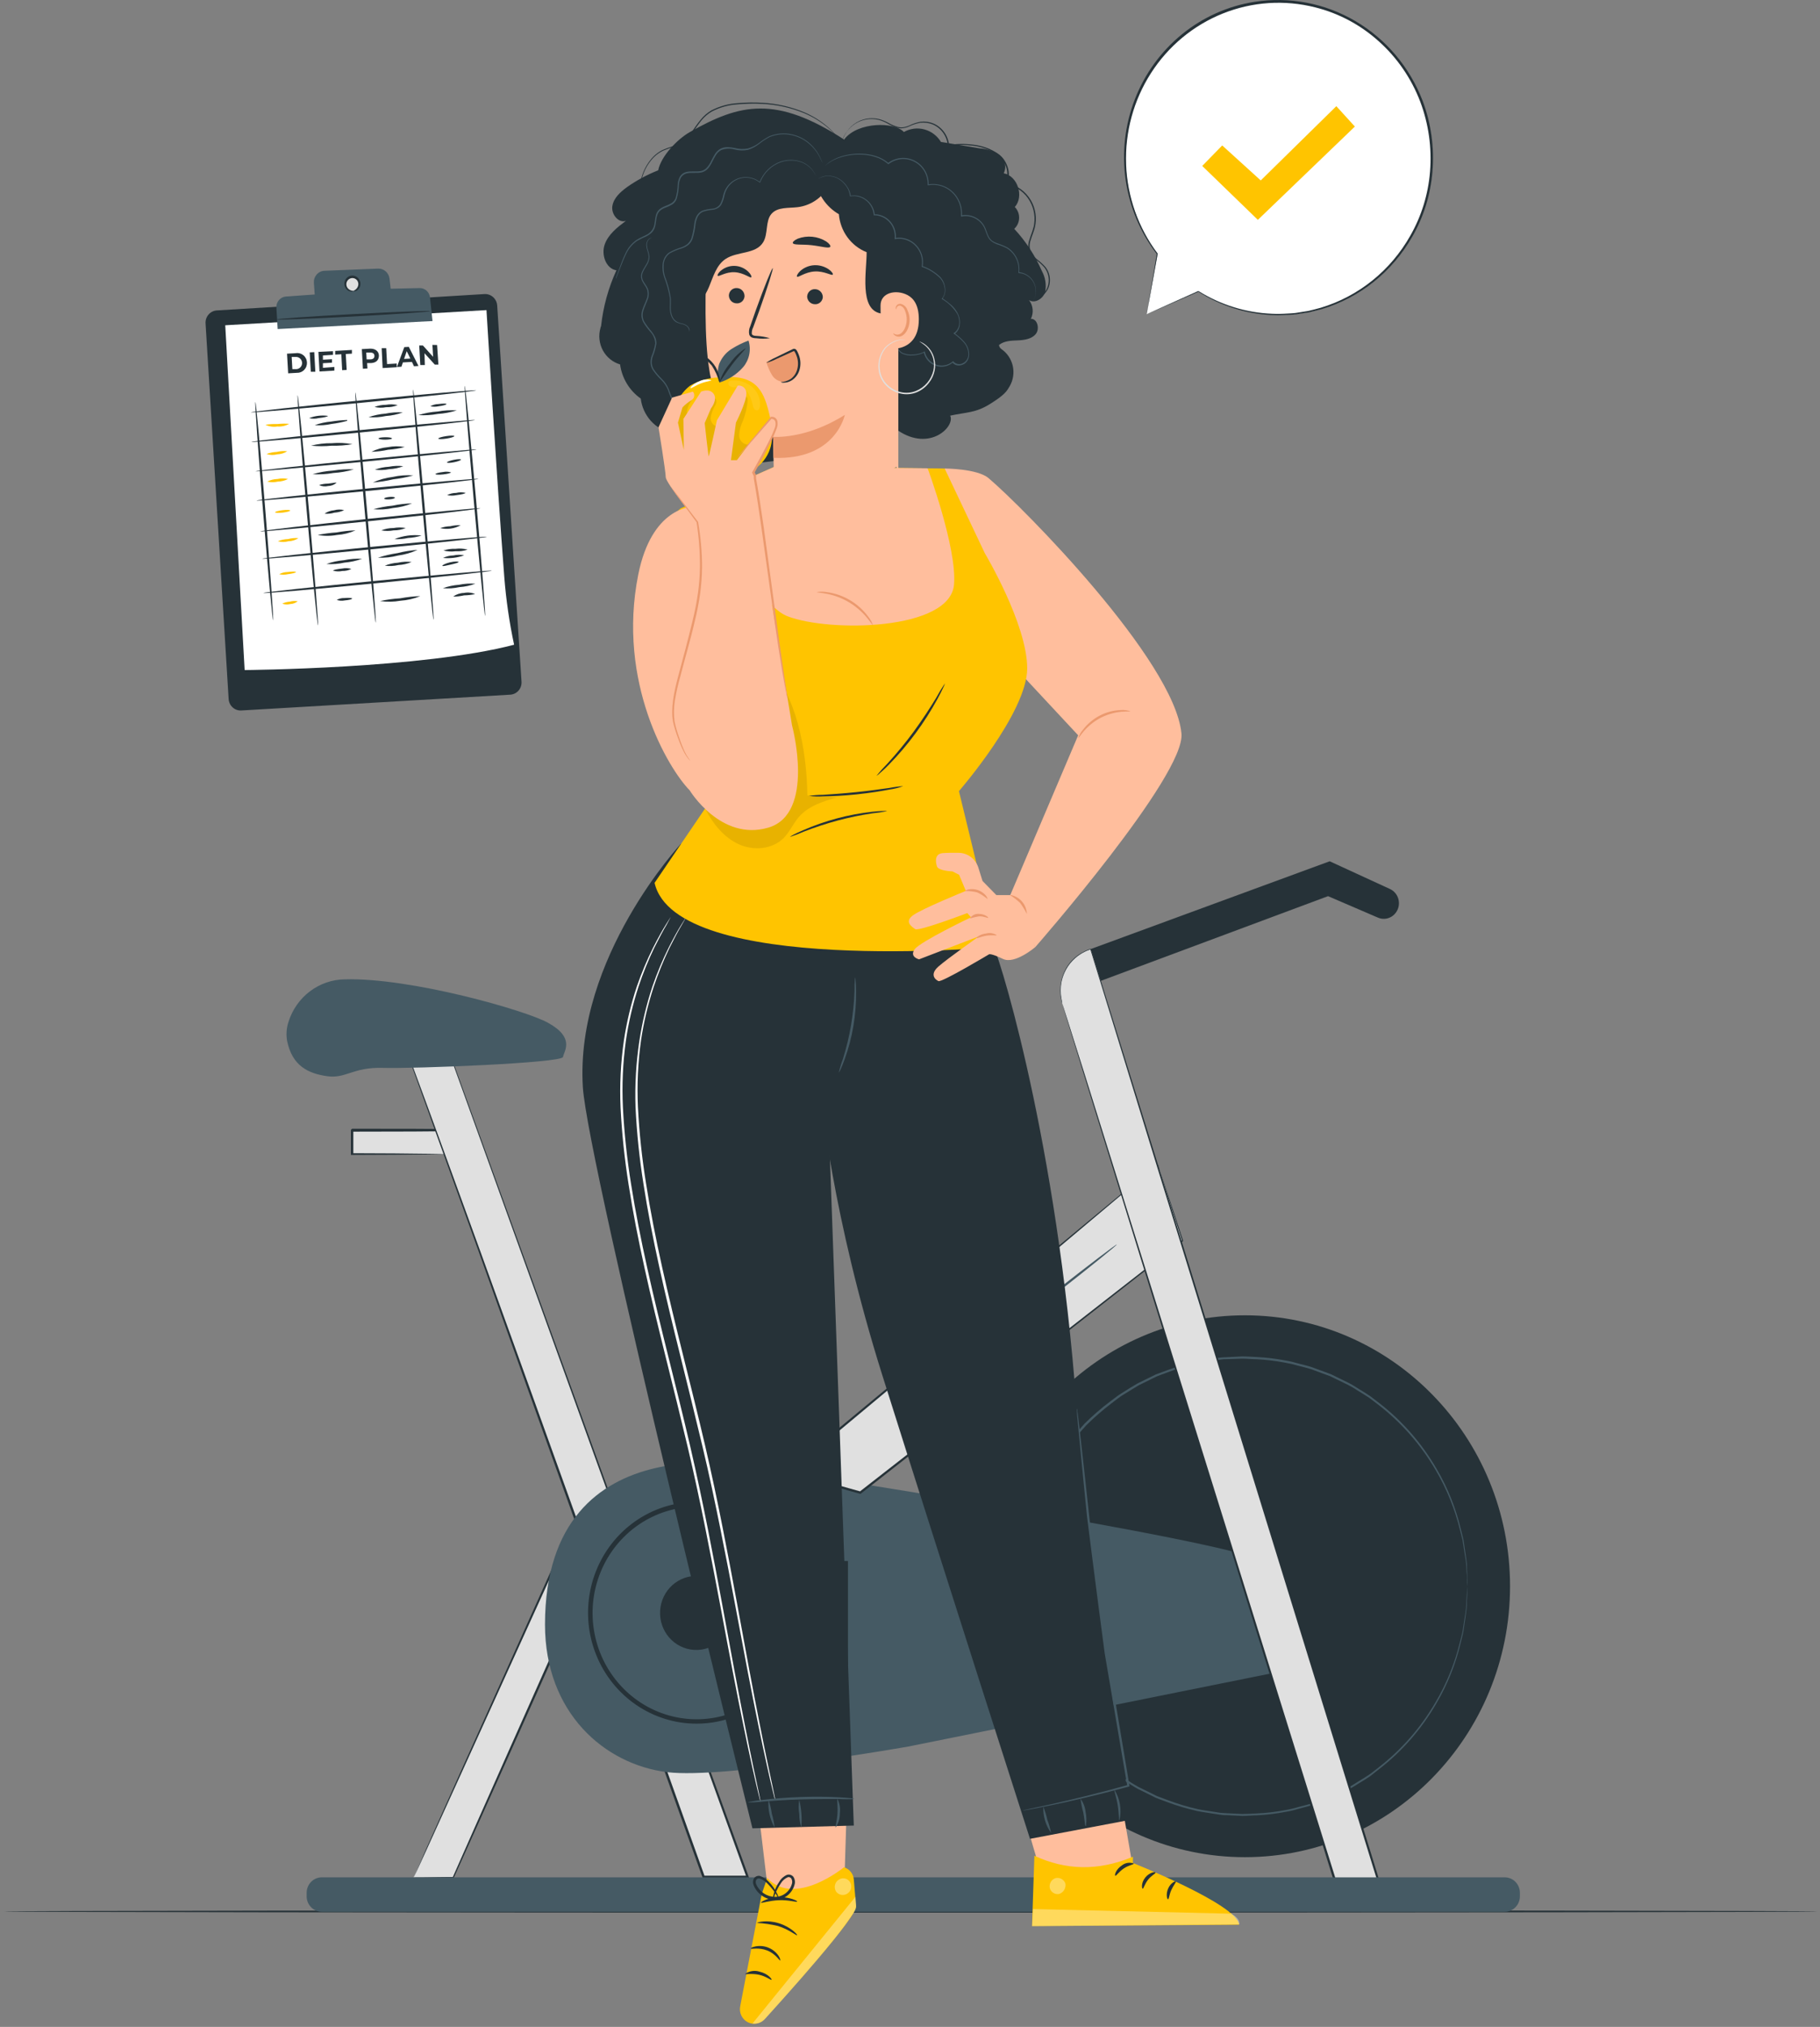 <?xml version="1.0" encoding="UTF-8"?> <svg xmlns="http://www.w3.org/2000/svg" width="274" height="305" viewBox="0 0 274 305" fill="none"><rect x="0" y="0" width="274" height="305" fill="#808080" stroke="none"/> <path d="M273.615 287.632C273.615 287.729 212.506 287.812 137.132 287.812C61.758 287.812 0.635 287.729 0.635 287.632C0.635 287.535 61.731 287.452 137.132 287.452C212.533 287.452 273.615 287.528 273.615 287.632Z" fill="#263238"></path> <path d="M187.415 279.463C209.463 279.463 227.336 261.209 227.336 238.693C227.336 216.176 209.463 197.923 187.415 197.923C165.368 197.923 147.495 216.176 147.495 238.693C147.495 261.209 165.368 279.463 187.415 279.463Z" fill="#263238"></path> <path d="M220.935 238.692C220.931 238.506 220.917 238.321 220.894 238.136C220.853 237.768 220.894 237.204 220.792 236.509C220.792 236.147 220.751 235.744 220.724 235.306C220.697 234.868 220.588 234.381 220.513 233.866C220.438 233.352 220.35 232.789 220.254 232.191C220.214 231.88 220.15 231.573 220.064 231.273C219.982 230.957 219.9 230.638 219.818 230.313C219.04 227.089 217.789 224.004 216.108 221.162C213.894 217.389 210.993 214.085 207.563 211.427L206.112 210.321C205.602 209.98 205.064 209.667 204.533 209.334C204.008 208.978 203.462 208.655 202.899 208.367L201.128 207.512L200.243 207.081L199.31 206.74L197.424 206.044C196.777 205.829 196.11 205.69 195.443 205.509C194.772 205.31 194.09 205.152 193.4 205.036C191.999 204.772 190.582 204.605 189.158 204.536C188.437 204.536 187.701 204.438 186.973 204.445L184.787 204.522C184.413 204.509 184.039 204.535 183.67 204.598L182.547 204.772C181.805 204.897 181.042 204.987 180.293 205.147C178.775 205.493 177.28 205.941 175.82 206.49L174.71 206.9L174.152 207.115L173.614 207.38L171.442 208.45C170.761 208.84 170.08 209.299 169.358 209.723C168.996 209.93 168.648 210.163 168.316 210.418L167.329 211.176C165.992 212.19 164.723 213.293 163.53 214.479C162.958 215.112 162.393 215.752 161.821 216.392L161.392 216.878L161.011 217.4L160.241 218.443L159.472 219.5L158.791 220.626L158.11 221.76L157.776 222.33C157.674 222.525 157.586 222.727 157.49 222.928L156.346 225.348C156.047 226.19 155.74 227.031 155.441 227.879C153.133 234.893 153.133 242.485 155.441 249.498C155.747 250.347 156.054 251.188 156.353 252.03L157.49 254.45L157.776 255.048L158.117 255.618L158.798 256.751L159.479 257.878L160.248 258.935L161.017 259.985L161.405 260.506L161.834 260.986L163.537 262.905C164.735 264.088 166.006 265.191 167.343 266.208L168.33 266.959C168.657 267.217 169.011 267.404 169.365 267.655C170.046 268.079 170.727 268.531 171.455 268.927L173.627 269.991L174.165 270.262C174.349 270.339 174.533 270.401 174.724 270.471L175.833 270.888C177.293 271.439 178.787 271.888 180.307 272.23C181.056 272.39 181.818 272.481 182.567 272.606L183.684 272.78C184.058 272.828 184.433 272.828 184.807 272.856L187.027 272.967C187.762 272.967 188.491 272.912 189.213 272.884C190.637 272.821 192.054 272.654 193.455 272.383C194.145 272.27 194.827 272.112 195.497 271.91C196.178 271.723 196.859 271.584 197.472 271.368L199.358 270.673L200.291 270.325L201.128 269.887L202.858 269.039C203.443 268.767 203.954 268.385 204.499 268.065C205.043 267.745 205.568 267.418 206.078 267.078C206.589 266.737 207.045 266.34 207.529 265.972C210.962 263.319 213.861 260.013 216.067 256.237C217.756 253.402 219.012 250.321 219.791 247.099C219.873 246.766 219.955 246.446 220.036 246.133C220.125 245.835 220.189 245.53 220.227 245.222C220.322 244.624 220.411 244.068 220.486 243.546C220.561 243.025 220.656 242.545 220.697 242.107C220.738 241.669 220.744 241.265 220.765 240.904C220.813 240.208 220.84 239.645 220.867 239.27L220.908 238.713V239.27C220.908 239.638 220.908 240.194 220.84 240.911C220.846 241.312 220.83 241.714 220.792 242.114C220.744 242.559 220.663 243.038 220.595 243.56C220.527 244.082 220.438 244.645 220.35 245.243C220.316 245.554 220.254 245.861 220.166 246.161L219.927 247.134C219.165 250.377 217.92 253.482 216.237 256.341C214.032 260.15 211.126 263.487 207.678 266.167L206.262 267.286C205.751 267.634 205.207 267.982 204.676 268.288C204.145 268.594 203.613 268.983 203.028 269.268L201.271 270.137L200.379 270.568L199.446 270.923L197.54 271.618C196.893 271.834 196.219 271.98 195.552 272.168C194.882 272.375 194.2 272.536 193.509 272.648C192.095 272.92 190.664 273.091 189.226 273.162C188.498 273.162 187.762 273.259 187.02 273.253L184.78 273.141C184.402 273.154 184.023 273.128 183.65 273.065L182.52 272.891C181.771 272.766 181.001 272.675 180.246 272.515C178.711 272.172 177.2 271.724 175.724 271.173L174.601 270.756L174.036 270.541L173.498 270.269L171.305 269.192C170.591 268.795 169.903 268.336 169.195 267.905C168.833 267.694 168.483 267.462 168.146 267.21L167.152 266.445C165.795 265.428 164.509 264.315 163.305 263.114L161.582 261.181L161.147 260.694L160.759 260.166L159.962 259.109L159.179 258.066L158.498 256.925L157.817 255.785L157.477 255.208L157.184 254.603L156.033 252.162C155.729 251.313 155.423 250.458 155.114 249.596C152.778 242.513 152.778 234.844 155.114 227.761L156.033 225.202C156.421 224.388 156.803 223.575 157.184 222.761C157.286 222.56 157.375 222.358 157.477 222.156L157.817 221.586L158.498 220.439L159.179 219.298L159.955 218.234L160.731 217.177L161.119 216.649L161.555 216.162L163.278 214.229C164.485 213.032 165.771 211.919 167.125 210.898L168.133 210.14C168.466 209.883 168.813 209.688 169.181 209.445C169.862 209.014 170.577 208.555 171.292 208.158L173.484 207.081L174.022 206.816L174.594 206.608L175.718 206.19C177.196 205.647 178.706 205.197 180.239 204.841C180.994 204.688 181.764 204.598 182.513 204.473L183.643 204.292C184.018 204.243 184.399 204.25 184.773 204.223L187.013 204.111C187.756 204.111 188.491 204.174 189.22 204.202C190.657 204.276 192.088 204.448 193.502 204.716C194.192 204.834 194.874 204.994 195.545 205.196C196.226 205.384 196.907 205.523 197.54 205.745L199.44 206.441L200.379 206.789C200.679 206.928 200.978 207.081 201.271 207.227L203.028 208.089C203.613 208.367 204.131 208.749 204.676 209.069C205.22 209.389 205.745 209.73 206.262 210.071L207.719 211.19C211.165 213.874 214.071 217.213 216.278 221.023C217.963 223.888 219.207 227 219.968 230.25C220.05 230.584 220.132 230.904 220.207 231.217C220.294 231.517 220.355 231.824 220.39 232.135L220.636 233.825C220.704 234.346 220.792 234.826 220.833 235.264C220.874 235.702 220.833 236.113 220.881 236.474C220.881 237.169 220.935 237.733 220.949 238.115C220.962 238.498 220.935 238.692 220.935 238.692Z" fill="#455A64"></path> <path d="M164.204 142.814L200.182 129.602L209.258 133.774C209.813 134.031 210.245 134.501 210.461 135.082C210.676 135.664 210.658 136.308 210.409 136.876C210.374 136.952 210.336 137.026 210.293 137.098V137.098C210.016 137.592 209.571 137.964 209.042 138.144C208.513 138.323 207.938 138.298 207.427 138.072L199.937 134.852L165.722 147.598L164.204 142.814Z" fill="#263238"></path> <path d="M69.071 170.094H52.968V173.697H69.071V170.094Z" fill="#E0E0E0"></path> <path d="M69.071 173.696C69.064 173.611 69.064 173.525 69.071 173.439V172.744C69.071 172.09 69.037 171.206 69.016 170.114L69.112 170.212C65.585 170.26 59.688 170.288 53.015 170.288L53.192 170.114V173.703L53.022 173.529C57.571 173.529 61.567 173.578 64.454 173.613L67.859 173.662H69.125C69.028 173.676 68.929 173.676 68.832 173.662H67.94L64.57 173.71C61.697 173.745 57.645 173.78 52.995 173.787H52.831V170.024L53.002 169.85C59.674 169.85 65.571 169.85 69.098 169.927H69.2V170.024C69.2 171.144 69.159 172.041 69.145 172.709C69.144 173.039 69.12 173.37 69.071 173.696V173.696Z" fill="#263238"></path> <path d="M62.269 282.494L86.882 228.032L90.055 233.616L68.219 282.494H62.269Z" fill="#E0E0E0"></path> <path d="M62.269 282.494H63.814L68.219 282.445L68.158 282.487C71.937 273.892 80.176 255.368 89.899 233.568V233.727C89.381 232.823 88.83 231.843 88.272 230.863L86.74 228.116H87.046L69.547 266.626L64.27 278.232C63.644 279.622 63.154 280.658 62.82 281.395L62.432 282.216C62.35 282.404 62.296 282.508 62.296 282.508C62.296 282.508 62.364 282.327 62.405 282.237L62.759 281.43L64.121 278.294L69.309 266.695L86.74 227.956L86.876 227.65L87.039 227.942C87.529 228.804 88.061 229.729 88.585 230.661L90.219 233.526L90.26 233.602V233.686C80.53 255.458 72.216 273.976 68.335 282.522V282.564H68.288L63.828 282.522H62.67L62.269 282.494Z" fill="#263238"></path> <path d="M57.918 149.587C58.796 150.283 105.934 282.467 105.934 282.467H112.552L64.536 149.838L57.918 149.587Z" fill="#E0E0E0"></path> <path d="M57.918 149.587L64.536 149.761H64.57L112.716 282.404L112.797 282.641H105.805L105.764 282.522C92.507 245.473 80.571 212.213 72.019 188.209L61.806 159.886L58.98 152.237L58.204 150.283C58.123 150.045 58.027 149.813 57.918 149.587L58.013 149.74C58.068 149.852 58.143 150.012 58.238 150.234C58.422 150.672 58.687 151.333 59.028 152.202C59.709 153.934 60.676 156.513 61.915 159.851C64.386 166.506 67.913 176.165 72.257 188.139C80.932 212.081 92.868 245.327 106.097 282.369L105.934 282.251H112.552L112.389 282.488C89.647 219.487 70.439 166.29 64.489 149.796H64.529L57.918 149.587Z" fill="#263238"></path> <path d="M114.949 220.96C114.949 220.96 82.076 213.096 82.048 244.457C82.048 257.711 90.988 265.513 100.48 266.674C108.943 267.711 136.703 262.822 136.703 262.822L191.174 251.849C193.611 250.027 195.164 238.268 190.295 235.021C185.427 231.774 114.949 220.96 114.949 220.96Z" fill="#455A64"></path> <path d="M174.26 175.122C174.301 175.254 118.564 221.559 118.564 221.559L129.567 224.605L178.039 186.727L174.26 175.122Z" fill="#E0E0E0"></path> <path d="M174.261 175.122C174.27 175.189 174.296 175.254 174.336 175.309L174.533 175.886L175.289 178.14C175.97 180.121 176.903 183.007 178.115 186.686V186.748L178.06 186.79L129.636 224.73L129.567 224.785H129.486L124.522 223.395L118.496 221.733L118.176 221.642L118.435 221.427L174.268 175.122C174.185 175.214 174.096 175.3 174.002 175.379L173.192 176.074L170.019 178.793L158.219 188.716L118.66 221.698L118.598 221.392L124.624 223.054L129.588 224.445H129.438L177.965 186.644V186.748C176.787 183.063 175.854 180.163 175.241 178.167C174.928 177.187 174.69 176.429 174.56 175.9C174.485 175.65 174.431 175.462 174.383 175.316C174.334 175.258 174.292 175.192 174.261 175.122V175.122Z" fill="#263238"></path> <path d="M51.871 147.369C49.988 147.4 48.161 148.033 46.648 149.18C45.135 150.326 44.011 151.927 43.435 153.759C43.128 154.683 43.055 155.671 43.224 156.631C43.994 160.414 46.431 161.548 49.264 161.944C52.096 162.34 53.124 160.553 57.673 160.692C62.221 160.831 84.588 159.962 84.758 159.051C84.928 158.14 86.597 156.158 82.511 153.912C79.175 152.035 61.772 147.077 51.871 147.369Z" fill="#455A64"></path> <path d="M104.872 259.373C101.64 259.373 98.481 258.394 95.793 256.56C93.106 254.726 91.011 252.12 89.775 249.07C88.538 246.021 88.214 242.665 88.845 239.428C89.475 236.19 91.032 233.217 93.317 230.883C95.602 228.549 98.514 226.959 101.684 226.315C104.854 225.671 108.14 226.002 111.126 227.265C114.111 228.528 116.664 230.667 118.459 233.412C120.255 236.156 121.213 239.383 121.213 242.684C121.213 247.11 119.492 251.355 116.427 254.485C113.362 257.614 109.206 259.373 104.872 259.373ZM104.872 226.725C101.775 226.725 98.747 227.663 96.172 229.42C93.596 231.178 91.589 233.675 90.404 236.598C89.218 239.52 88.908 242.736 89.513 245.839C90.117 248.941 91.608 251.791 93.799 254.028C95.989 256.264 98.779 257.788 101.817 258.405C104.855 259.022 108.003 258.705 110.865 257.495C113.726 256.284 116.172 254.234 117.893 251.604C119.614 248.974 120.532 245.882 120.532 242.718V242.718C120.532 238.477 118.882 234.409 115.946 231.409C113.009 228.41 109.025 226.725 104.872 226.725Z" fill="#263238"></path> <path d="M159.915 150.978L201.68 285.255H208.217L164.204 142.814C163.405 143.048 162.658 143.442 162.008 143.971C161.357 144.5 160.815 145.155 160.412 145.898C160.009 146.641 159.754 147.458 159.66 148.303C159.567 149.147 159.637 150.001 159.867 150.818C159.881 150.894 159.901 150.929 159.915 150.978Z" fill="#E0E0E0"></path> <path d="M159.914 150.977C159.914 150.977 159.826 150.72 159.71 150.206C159.574 149.438 159.574 148.651 159.71 147.883C159.805 147.315 159.977 146.762 160.221 146.242C160.503 145.607 160.89 145.026 161.365 144.524C161.916 143.945 162.567 143.474 163.285 143.134C163.478 143.036 163.679 142.952 163.884 142.883L164.197 142.772C164.136 142.772 164.306 142.814 164.292 142.814V142.939L164.34 143.099L164.762 144.448C167.064 151.867 170.4 162.583 174.512 175.83C182.724 202.345 194.054 238.963 206.575 279.441L208.359 285.234L208.434 285.456H201.557L201.516 285.338C189.826 247.635 179.408 214.083 171.905 189.918C168.167 177.833 165.164 168.104 163.087 161.408C162.059 158.056 161.262 155.456 160.718 153.689C160.452 152.806 160.248 152.139 160.112 151.68C159.976 151.221 159.914 150.984 159.914 150.984C159.914 150.984 159.996 151.207 160.146 151.68L160.779 153.675C161.337 155.435 162.141 158.029 163.21 161.373C165.307 168.084 168.35 177.798 172.123 189.884L201.843 285.185L201.68 285.06H208.216L208.053 285.289L206.262 279.497L174.295 175.886L164.646 144.469L164.231 143.12L164.183 142.953V142.814C164.183 142.814 164.313 142.89 164.238 142.855L163.932 142.96C163.729 143.026 163.531 143.108 163.339 143.203C162.628 143.544 161.984 144.015 161.439 144.594C160.972 145.087 160.588 145.655 160.302 146.277C160.06 146.788 159.886 147.331 159.785 147.89C159.656 148.651 159.656 149.43 159.785 150.192C159.826 150.456 159.887 150.644 159.914 150.769V150.977Z" fill="#263238"></path> <path d="M226.539 282.495H48.447C47.187 282.495 46.166 283.538 46.166 284.825V285.346C46.166 286.633 47.187 287.676 48.447 287.676H226.539C227.799 287.676 228.82 286.633 228.82 285.346V284.825C228.82 283.538 227.799 282.495 226.539 282.495Z" fill="#455A64"></path> <path d="M142.307 201.831L143.621 213.61L148.305 209.953L146.923 197.999L142.307 201.831Z" fill="#455A64"></path> <path d="M168.133 187.269C168.194 187.346 164.272 190.517 159.383 194.348C154.495 198.18 150.477 201.226 150.423 201.149C150.368 201.073 154.284 197.902 159.172 194.07C164.061 190.239 168.071 187.193 168.133 187.269Z" fill="#455A64"></path> <path d="M110.208 243.606C110.692 240.57 108.674 237.708 105.701 237.214C102.727 236.72 99.925 238.781 99.442 241.818C98.958 244.854 100.976 247.716 103.949 248.21C106.922 248.704 109.724 246.643 110.208 243.606Z" fill="#263238"></path> <path d="M127.661 234.896H124.427V250.535H127.661V234.896Z" fill="#263238"></path> <path d="M124.603 240.438H106.267V244.993H124.603V240.438Z" fill="#263238"></path> <path d="M142.218 70.502L147.379 94.611L162.318 110.646L151.791 135.408L155.877 142.501C155.877 142.501 178.489 116.689 177.869 110.375C176.794 99.36 153.977 76.301 148.843 71.962C147.141 70.502 142.218 70.502 142.218 70.502Z" fill="#FFBE9D"></path> <path d="M170.175 107.03C170.175 107.093 169.644 107.03 168.814 107.1C167.743 107.206 166.7 107.51 165.736 107.997C164.778 108.496 163.919 109.173 163.203 109.993C162.652 110.633 162.393 111.092 162.338 111.065C162.477 110.609 162.709 110.189 163.019 109.833C163.707 108.927 164.584 108.188 165.586 107.671C166.589 107.153 167.691 106.871 168.814 106.843C169.275 106.814 169.738 106.878 170.175 107.03Z" fill="#EB996E"></path> <path d="M113.049 262.934L115.977 287.48L127.041 285.839L127.79 261.64L113.049 262.934Z" fill="#FFBE9D"></path> <path d="M127.082 280.964C127.082 280.964 119.653 287.091 115.507 282.592L114.683 284.984L111.442 301.874C111.342 302.346 111.397 302.839 111.599 303.275C111.801 303.712 112.138 304.068 112.558 304.29C112.978 304.512 113.457 304.586 113.923 304.501C114.388 304.416 114.813 304.178 115.132 303.821C118.135 300.532 129.104 288.363 128.879 286.847L128.539 282.793C128.5 282.379 128.34 281.986 128.08 281.665C127.821 281.344 127.473 281.11 127.082 280.992V280.964Z" fill="#FFC400"></path> <g opacity="0.6"> <path opacity="0.6" d="M113.294 304.482L128.798 285.408L128.859 286.291C129.015 287.25 128.621 287.682 128.178 288.307C126.952 290.234 123.487 294.601 115.18 303.793C114.941 304.06 114.641 304.262 114.308 304.384C113.974 304.505 113.617 304.541 113.267 304.489L113.294 304.482Z" fill="white"></path> </g> <g opacity="0.6"> <path opacity="0.6" d="M126.129 282.954C125.887 283.158 125.728 283.448 125.684 283.765C125.64 284.083 125.714 284.406 125.891 284.672C126.093 284.925 126.381 285.091 126.697 285.138C127.014 285.184 127.336 285.107 127.6 284.922C127.739 284.832 127.858 284.713 127.95 284.574C128.043 284.435 128.107 284.278 128.138 284.113C128.169 283.948 128.167 283.778 128.132 283.614C128.097 283.449 128.029 283.294 127.933 283.157C127.837 283.021 127.715 282.905 127.574 282.818C127.433 282.731 127.277 282.675 127.114 282.652C126.95 282.629 126.784 282.64 126.626 282.685C126.467 282.729 126.319 282.807 126.19 282.912C126.138 282.95 126.087 282.992 126.041 283.037" fill="white"></path> </g> <path d="M117.461 294.996C117.345 295.065 116.78 294.002 115.5 293.501C114.22 293.001 113.083 293.341 113.049 293.216C113.015 293.091 113.28 292.987 113.771 292.883C114.411 292.766 115.072 292.833 115.677 293.077C116.278 293.318 116.8 293.727 117.182 294.259C117.454 294.669 117.509 294.975 117.461 294.996Z" fill="#263238"></path> <path d="M116.154 297.909C116.059 298.006 115.337 297.374 114.227 297.145C113.117 296.916 112.185 297.145 112.185 297.027C112.497 296.804 112.855 296.658 113.232 296.6C113.609 296.542 113.994 296.574 114.357 296.693C115.616 296.978 116.256 297.84 116.154 297.909Z" fill="#263238"></path> <path d="M120.001 291.206C119.912 291.31 118.803 290.337 117.114 289.816C116.083 289.567 115.033 289.414 113.975 289.357C113.975 289.246 115.48 288.843 117.284 289.413C119.089 289.983 120.103 291.144 120.001 291.206Z" fill="#263238"></path> <path d="M120.008 286.151C119.96 286.276 118.768 285.88 117.284 285.936C115.8 285.991 114.561 286.436 114.561 286.311C114.561 286.186 115.664 285.512 117.284 285.477C118.905 285.442 120.103 286.047 120.008 286.151Z" fill="#263238"></path> <path d="M116.385 285.958C116.344 285.692 116.365 285.42 116.447 285.165C116.597 284.445 116.891 283.766 117.311 283.169C117.581 282.696 117.995 282.327 118.489 282.118C118.66 282.067 118.841 282.069 119.01 282.122C119.179 282.175 119.33 282.278 119.443 282.417C119.633 282.702 119.713 283.049 119.667 283.391C119.528 284.092 119.157 284.722 118.616 285.175C118.075 285.629 117.398 285.878 116.699 285.881C116.003 285.884 115.323 285.675 114.745 285.281C114.166 284.887 113.716 284.326 113.451 283.669C113.384 283.507 113.354 283.331 113.364 283.155C113.373 282.979 113.421 282.808 113.505 282.654C113.607 282.505 113.751 282.391 113.917 282.327C114.084 282.264 114.266 282.254 114.438 282.299C114.937 282.471 115.385 282.771 115.739 283.169C116.256 283.678 116.678 284.279 116.985 284.942C117.12 285.173 117.201 285.432 117.223 285.7C116.771 284.851 116.195 284.077 115.514 283.405C115.193 283.071 114.799 282.821 114.363 282.675C114.27 282.648 114.17 282.652 114.079 282.686C113.987 282.719 113.908 282.781 113.853 282.863C113.802 282.971 113.776 283.09 113.776 283.21C113.776 283.331 113.802 283.449 113.853 283.558C114.101 284.115 114.5 284.588 115.003 284.921C115.507 285.254 116.092 285.433 116.692 285.436C117.286 285.434 117.863 285.227 118.328 284.848C118.793 284.47 119.118 283.941 119.252 283.349C119.288 283.109 119.242 282.864 119.123 282.654C119.062 282.575 118.98 282.517 118.886 282.486C118.793 282.455 118.693 282.453 118.598 282.48C118.184 282.662 117.831 282.964 117.584 283.349C117.033 284.138 116.627 285.021 116.385 285.958V285.958Z" fill="#263238"></path> <path d="M156.905 282.265C156.646 281.889 154.331 273.67 154.331 273.67L168.63 269.88L170.672 281.701L156.905 282.265Z" fill="#FFBE9D"></path> <path d="M170.564 279.393V280.338C170.564 280.338 186.34 286.597 186.537 289.622L155.373 289.837L155.727 279.247C160.391 281.402 165.239 281.625 170.564 279.393Z" fill="#FFC400"></path> <g opacity="0.6"> <path opacity="0.6" d="M158.913 282.612C158.613 282.706 158.358 282.91 158.197 283.185C158.036 283.46 157.981 283.786 158.042 284.1C158.122 284.41 158.317 284.675 158.585 284.841C158.852 285.007 159.173 285.061 159.478 284.991C159.792 284.885 160.057 284.667 160.225 284.377C160.393 284.086 160.452 283.743 160.391 283.412C160.273 283.099 160.041 282.845 159.744 282.703C159.448 282.56 159.108 282.54 158.798 282.647" fill="white"></path> </g> <g opacity="0.6"> <path opacity="0.6" d="M155.387 289.838L155.509 287.271L185.346 287.967C185.346 287.967 186.707 288.572 186.585 289.573L155.387 289.838Z" fill="white"></path> </g> <path d="M170.693 280.422C170.693 280.582 169.923 280.658 169.181 281.159C168.439 281.66 168.037 282.32 167.901 282.258C167.765 282.195 167.983 281.298 168.895 280.707C169.145 280.505 169.442 280.373 169.757 280.323C170.072 280.273 170.394 280.307 170.693 280.422V280.422Z" fill="#263238"></path> <path d="M173.968 281.785C174.002 281.931 173.348 282.202 172.83 282.863C172.313 283.524 172.15 284.254 172.027 284.212C171.904 284.171 171.768 283.329 172.422 282.522C173.076 281.715 173.961 281.625 173.968 281.785Z" fill="#263238"></path> <path d="M175.854 285.797C175.711 285.832 175.493 285.06 175.854 284.205C176.215 283.349 176.951 283.008 177.012 283.134C177.073 283.259 176.644 283.725 176.331 284.427C176.018 285.13 176.004 285.749 175.854 285.797Z" fill="#263238"></path> <path d="M149.265 141.736C149.946 142.167 158.512 168.981 161.787 208.013C164.558 241.015 170.488 273.781 170.488 273.781L155.066 276.702C155.066 276.702 141.932 235.814 132.87 207.06C125.196 182.722 123.589 164.823 123.589 164.823L120.709 141.736H149.265Z" fill="#263238"></path> <path d="M102.516 126.966C102.516 126.966 86.556 144.107 87.747 163.577C88.462 175.232 113.28 275.123 113.28 275.123L128.539 274.705L123.875 144.315L102.516 126.966Z" fill="#263238"></path> <path d="M126.272 161.408C126.442 160.7 126.656 160.003 126.912 159.322C127.94 156.042 128.521 152.633 128.641 149.191C128.628 148.473 128.655 147.756 128.723 147.042C128.78 147.229 128.809 147.423 128.812 147.619C128.853 147.988 128.88 148.53 128.887 149.191C128.901 150.929 128.764 152.665 128.478 154.378C128.193 156.093 127.75 157.776 127.157 159.406C126.932 160.032 126.728 160.525 126.572 160.866C126.501 161.062 126.4 161.245 126.272 161.408V161.408Z" fill="#455A64"></path> <path d="M114.506 271.195C114.467 271.083 114.435 270.969 114.411 270.854L114.166 269.852C113.948 268.962 113.641 267.655 113.267 265.965C112.511 262.586 111.497 257.676 110.325 251.599C109.154 245.521 107.847 238.262 106.24 230.237C105.437 226.225 104.545 222.025 103.517 217.685C102.488 213.346 101.379 208.882 100.241 204.299C97.96 195.141 95.884 186.366 94.638 178.258C94.026 174.424 93.622 170.559 93.426 166.68C93.277 163.294 93.446 159.901 93.93 156.548C94.346 153.785 95 151.065 95.884 148.419C96.571 146.437 97.383 144.502 98.315 142.627C99.098 141.09 99.751 139.922 100.241 139.15L100.786 138.274C100.847 138.176 100.909 138.079 100.984 137.981L100.813 138.294L100.357 139.15C99.887 139.929 99.254 141.111 98.492 142.627C97.586 144.511 96.799 146.453 96.136 148.44C95.268 151.092 94.63 153.817 94.229 156.583C93.767 159.922 93.616 163.298 93.78 166.666C93.982 170.534 94.394 174.387 95.012 178.209C96.279 186.289 98.355 195.051 100.636 204.216C101.773 208.792 102.897 213.256 103.905 217.609C104.912 221.962 105.791 226.155 106.587 230.167C108.174 238.199 109.454 245.466 110.598 251.55C111.742 257.635 112.708 262.544 113.423 265.937C113.777 267.613 114.057 268.928 114.254 269.832C114.343 270.27 114.411 270.603 114.465 270.847C114.496 270.96 114.51 271.077 114.506 271.195V271.195Z" fill="white"></path> <path d="M116.699 270.909C116.699 270.909 116.658 270.791 116.604 270.568C116.549 270.346 116.461 269.991 116.358 269.56C116.147 268.677 115.834 267.37 115.467 265.687C114.711 262.314 113.696 257.419 112.532 251.348C111.368 245.278 110.067 238.039 108.447 230.035C107.643 226.03 106.758 221.843 105.723 217.518C104.688 213.193 103.592 208.736 102.455 204.16C100.181 195.016 98.118 186.261 96.878 178.174C96.265 174.348 95.865 170.489 95.68 166.617C95.564 163.247 95.763 159.873 96.272 156.541C96.695 153.786 97.349 151.073 98.227 148.433C98.909 146.447 99.718 144.51 100.65 142.633C101.433 141.096 102.08 139.928 102.571 139.156L103.115 138.287C103.238 138.086 103.306 137.995 103.306 137.995C103.306 137.995 103.258 138.099 103.143 138.301L102.632 139.198C102.162 139.97 101.536 141.152 100.773 142.675C99.87 144.558 99.083 146.498 98.417 148.481C97.553 151.107 96.913 153.803 96.504 156.541C96.04 159.87 95.885 163.237 96.041 166.596C96.238 170.455 96.647 174.299 97.266 178.111C98.519 186.185 100.596 194.926 102.87 204.063C104.007 208.638 105.124 213.103 106.132 217.428C107.139 221.753 108.018 225.953 108.807 229.945C110.394 237.962 111.674 245.243 112.804 251.279C113.935 257.315 114.915 262.252 115.63 265.631C115.984 267.314 116.263 268.621 116.454 269.525C116.542 269.957 116.617 270.297 116.665 270.541C116.693 270.661 116.704 270.785 116.699 270.909V270.909Z" fill="white"></path> <path d="M162.134 211.955C162.154 212.016 162.168 212.079 162.175 212.143C162.188 212.33 162.213 212.516 162.25 212.699C162.311 213.214 162.4 213.93 162.509 214.841C162.72 216.732 163.019 219.41 163.387 222.719C163.573 224.379 163.771 226.192 163.979 228.157C164.191 230.118 164.517 232.197 164.81 234.416C165.389 238.804 166.022 243.622 166.689 248.678C167.922 256.07 169.072 262.947 170.033 268.677V268.809L169.903 268.851C165.137 270.144 161.133 271.048 158.328 271.632C156.926 271.924 155.822 272.133 155.074 272.272L154.209 272.418L153.916 272.453L154.202 272.369L155.053 272.182L158.287 271.486C161.079 270.86 165.096 269.915 169.821 268.593L169.713 268.76C168.739 263.03 167.568 256.16 166.308 248.768C165.627 243.706 165.021 238.88 164.449 234.492L163.653 228.234L163.108 222.789C162.781 219.479 162.522 216.788 162.339 214.897C162.257 213.986 162.189 213.269 162.141 212.748C162.151 212.561 162.137 212.374 162.1 212.192C162.098 212.111 162.11 212.031 162.134 211.955Z" fill="#455A64"></path> <path d="M158.233 275.806C157.422 274.659 157.012 273.268 157.069 271.855C157.322 272.493 157.522 273.151 157.668 273.823C157.919 274.464 158.108 275.128 158.233 275.806V275.806Z" fill="#455A64"></path> <path d="M163.496 274.791C163.443 274.747 163.399 274.693 163.367 274.631V274.631C163.306 274.304 163.244 273.58 163.088 272.746C162.9 272.061 162.759 271.364 162.666 270.659C163.093 271.239 163.358 271.927 163.435 272.648C163.565 273.289 163.59 273.947 163.51 274.596V274.596C163.523 274.707 163.523 274.756 163.496 274.791Z" fill="#455A64"></path> <path d="M168.528 273.934C168.425 273.934 168.473 272.87 168.262 271.597C168.051 270.325 167.67 269.351 167.765 269.302C168.19 269.982 168.477 270.743 168.608 271.539C168.739 272.335 168.712 273.15 168.528 273.934V273.934Z" fill="#455A64"></path> <path d="M128.642 270.708C127.855 270.763 127.065 270.763 126.279 270.708C124.822 270.708 122.813 270.708 120.587 270.77C118.36 270.833 116.358 270.979 114.908 271.09C114.124 271.187 113.335 271.229 112.545 271.215C112.746 271.144 112.954 271.098 113.165 271.076C113.567 271 114.152 270.923 114.881 270.833C116.331 270.659 118.347 270.485 120.58 270.409C122.813 270.332 124.829 270.374 126.286 270.45C127.014 270.492 127.607 270.534 128.015 270.576C128.229 270.592 128.439 270.636 128.642 270.708V270.708Z" fill="#455A64"></path> <path d="M125.802 274.992C125.707 274.992 126.013 274.039 126.081 272.864C126.149 271.688 125.979 270.777 126.081 270.714C126.413 271.384 126.537 272.141 126.435 272.884C126.449 273.638 126.227 274.376 125.802 274.992V274.992Z" fill="#455A64"></path> <path d="M120.661 275.047C120.435 274.376 120.322 273.671 120.328 272.961C120.212 272.259 120.212 271.542 120.328 270.839C120.66 272.217 120.764 273.642 120.634 275.054L120.661 275.047Z" fill="#455A64"></path> <path d="M116.617 274.999C115.9 273.736 115.582 272.279 115.704 270.826C115.935 271.503 116.099 272.202 116.195 272.912C116.399 273.593 116.54 274.291 116.617 274.999V274.999Z" fill="#455A64"></path> <path d="M154.644 100.577C154.644 93.915 148.271 83.262 148.271 83.262L142.218 70.502L116.61 70.231L102.488 76.489L100.316 78.381L106.539 121.091L98.546 132.85C101.719 146.854 150.062 142.501 150.062 142.501L144.369 119.046C144.369 119.046 154.644 107.232 154.644 100.577Z" fill="#FFC400"></path> <path d="M139.658 70.474L116.61 70.231L108.93 73.638C108.787 73.694 112.457 90.369 118.578 92.74C124.883 95.167 143.028 94.896 143.628 87.963C144.104 82.504 139.658 70.474 139.658 70.474Z" fill="#FFBE9D"></path> <path d="M131.433 94.111C131.385 94.111 131.086 93.638 130.493 92.921C128.935 91.058 126.799 89.796 124.44 89.347C123.542 89.173 122.963 89.166 122.963 89.103C123.465 89.013 123.979 89.013 124.481 89.103C125.704 89.264 126.883 89.671 127.95 90.302C129.018 90.932 129.952 91.773 130.698 92.775C131.021 93.17 131.271 93.623 131.433 94.111V94.111Z" fill="#EB996E"></path> <path d="M135.981 118.295C135.319 118.537 134.634 118.707 133.938 118.803C132.672 119.053 130.901 119.331 128.933 119.539C126.966 119.747 125.182 119.824 123.888 119.838C123.188 119.878 122.486 119.853 121.791 119.761C122.481 119.656 123.177 119.602 123.875 119.602C125.168 119.518 126.945 119.4 128.899 119.199C130.854 118.997 132.624 118.754 133.897 118.566C134.585 118.431 135.281 118.34 135.981 118.295Z" fill="#263238"></path> <path d="M133.564 122.05C132.838 122.202 132.104 122.314 131.365 122.384C129.595 122.647 127.84 123.01 126.109 123.469C124.379 123.937 122.675 124.496 121.002 125.145C120.32 125.449 119.622 125.716 118.912 125.945C119.072 125.823 119.243 125.716 119.422 125.625C119.763 125.444 120.273 125.194 120.907 124.929C124.23 123.481 127.745 122.544 131.338 122.147C132.019 122.078 132.584 122.036 132.972 122.029C133.169 122.009 133.369 122.016 133.564 122.05V122.05Z" fill="#263238"></path> <g opacity="0.3"> <path opacity="0.3" d="M121.553 119.686C121.424 112.461 119.933 104.895 115.316 99.423C116.099 103.372 115.64 107.473 114.004 111.14C112.368 114.807 109.638 117.852 106.206 119.839V121.779C107.343 123.97 108.97 126 111.177 127.022C113.383 128.045 116.235 127.85 117.985 126.104C118.905 125.166 119.429 123.9 120.294 122.906C121.737 121.265 123.929 120.59 126.006 119.985L121.553 119.686Z" fill="black"></path> </g> <path d="M142.259 102.83C142.198 103.053 142.111 103.267 142 103.469C141.823 103.873 141.53 104.443 141.156 105.138C139.181 108.762 136.724 112.09 133.857 115.026C133.426 115.48 132.971 115.91 132.495 116.313C132.334 116.48 132.154 116.624 131.957 116.744C132.49 116.082 133.056 115.448 133.652 114.846C135.026 113.342 136.321 111.766 137.533 110.124C138.957 108.184 140.114 106.362 140.938 105.013C141.342 104.263 141.783 103.534 142.259 102.83V102.83Z" fill="#263238"></path> <path d="M127.123 20.943C129.166 18.307 134.674 18.314 136.077 19.865C137.018 19.335 138.122 19.195 139.161 19.473C140.2 19.751 141.095 20.427 141.66 21.36L147.563 22.333C148.582 22.404 149.568 22.734 150.43 23.293C150.852 23.596 151.153 24.043 151.278 24.554C151.403 25.065 151.344 25.605 151.111 26.075C153.201 26.485 154.202 29.551 152.779 31.151C152.986 31.36 153.15 31.609 153.262 31.884C153.374 32.158 153.431 32.453 153.431 32.75C153.431 33.047 153.374 33.342 153.262 33.616C153.15 33.891 152.986 34.14 152.779 34.349L152.691 34.433C154.425 36.299 155.836 38.453 156.864 40.803C157.38 41.75 157.553 42.853 157.355 43.918C157.055 44.947 155.802 45.726 154.917 45.156C155.222 45.55 155.411 46.025 155.46 46.526C155.51 47.026 155.418 47.53 155.196 47.979C156.183 47.937 156.558 49.474 155.945 50.246C155.332 51.018 154.223 51.178 153.222 51.219C152.221 51.261 151.179 51.282 150.396 51.915C150.411 52.037 150.451 52.154 150.513 52.26C150.575 52.365 150.658 52.456 150.757 52.526C151.621 53.115 152.233 54.019 152.468 55.052C152.703 56.086 152.544 57.172 152.023 58.09C151.914 58.263 151.812 58.423 151.73 58.569C151.206 59.439 149.844 60.287 149.007 60.815C146.855 62.151 145.514 62.011 143.049 62.547C143.832 64.139 140.033 68.033 135.185 64.779C127.078 67.751 118.592 69.505 109.992 69.987C108.631 70.085 106.983 69.987 106.302 68.798C105.746 68.944 105.163 68.944 104.607 68.798C104.051 68.653 103.54 68.365 103.122 67.964C102.285 67.155 101.593 66.202 101.08 65.148C99.88 64.879 98.792 64.237 97.965 63.311C97.139 62.384 96.614 61.218 96.463 59.974C95.624 59.385 94.914 58.624 94.378 57.739C93.842 56.854 93.493 55.865 93.352 54.835C92.806 54.675 92.296 54.407 91.852 54.045C91.408 53.684 91.038 53.236 90.763 52.729C90.489 52.221 90.315 51.663 90.252 51.086C90.189 50.51 90.238 49.927 90.396 49.37C90.396 49.272 90.458 49.175 90.492 49.071C90.808 46.163 91.587 43.328 92.8 40.677C91.22 40.434 90.492 38.327 91.037 36.79C91.581 35.253 92.943 34.197 94.237 33.23C93.086 33.626 91.976 32.194 92.194 30.977C92.412 29.76 93.399 28.891 94.4 28.154C95.861 27.127 97.436 26.279 99.091 25.629C99.513 23.495 101.985 20.929 103.858 19.872C111.381 15.602 116.794 14.309 127.123 21.026" fill="#263238"></path> <path d="M135.246 70.926V33.069C135.249 32.26 134.953 31.479 134.419 30.881C133.884 30.283 133.149 29.913 132.359 29.843L115.568 25.726C110.196 25.218 106.717 31.985 106.451 37.506C106.152 43.618 106.022 51.087 106.785 55.634C107.114 58.146 108.225 60.483 109.953 62.301C111.682 64.119 113.937 65.321 116.385 65.731L116.521 72.372L116.617 80.105C119.156 79.632 134.946 70.237 134.946 70.237" fill="#FFBE9D"></path> <path d="M115.909 50.892C115.243 50.697 114.558 50.58 113.866 50.545C113.553 50.545 113.253 50.461 113.185 50.239C113.159 49.906 113.227 49.573 113.383 49.279C113.675 48.493 113.975 47.673 114.288 46.811C115.541 43.292 116.447 40.406 116.331 40.358C116.215 40.309 115.064 43.139 113.812 46.616C113.512 47.485 113.219 48.306 112.947 49.098C112.755 49.492 112.704 49.943 112.804 50.371C112.849 50.484 112.921 50.585 113.012 50.665C113.103 50.745 113.211 50.801 113.328 50.83C113.503 50.881 113.684 50.904 113.866 50.899C114.544 50.987 115.231 50.985 115.909 50.892V50.892Z" fill="#263238"></path> <path d="M116.386 65.732C116.386 65.732 121.254 66.177 127.185 62.429C127.185 62.429 125.823 69.271 116.447 68.896L116.386 65.732Z" fill="#EB996E"></path> <path d="M119.361 36.574C119.484 36.915 120.723 36.734 122.173 36.894C123.623 37.054 124.808 37.443 124.999 37.13C125.08 36.984 124.869 36.664 124.393 36.338C123.755 35.942 123.038 35.699 122.295 35.626C121.553 35.552 120.803 35.651 120.103 35.914C119.572 36.157 119.307 36.414 119.361 36.574Z" fill="#263238"></path> <path d="M108.528 37.033C108.746 37.31 109.597 37.033 110.625 36.977C111.653 36.921 112.518 37.144 112.716 36.845C112.797 36.692 112.661 36.407 112.28 36.15C111.762 35.827 111.161 35.669 110.555 35.696C109.948 35.724 109.364 35.935 108.875 36.303C108.528 36.595 108.399 36.894 108.528 37.033Z" fill="#263238"></path> <path d="M102.706 42.152C102.656 40.701 103.101 39.278 103.966 38.126C104.519 37.579 105.042 37.001 105.532 36.394C106.464 35.003 106.212 33.119 106.546 31.45C106.779 30.38 107.256 29.381 107.939 28.535C108.622 27.689 109.491 27.02 110.475 26.582C112.116 25.887 114.022 25.845 115.547 24.899C116.678 24.204 117.502 23.05 118.666 22.417C120.94 21.193 123.718 22.257 125.999 23.467C126.537 25.233 125.516 26.84 124.528 28.39C124.029 29.151 123.376 29.794 122.612 30.274C121.849 30.754 120.993 31.06 120.103 31.172C118.707 31.346 117.059 31.116 116.133 32.194C115.207 33.272 115.67 35.191 114.887 36.464C113.77 38.292 110.972 37.792 109.215 38.981C107.853 39.899 107.37 41.651 106.75 43.153C106.131 44.655 104.994 46.317 103.346 46.338C102.975 44.972 102.76 43.568 102.706 42.152Z" fill="#263238"></path> <path d="M122.697 26.909C126.789 26.608 130.9 27.119 134.803 28.411C135.997 28.697 137.07 29.364 137.867 30.316C138.425 31.258 138.704 32.345 138.67 33.445C138.827 36.874 137.717 41.143 136.628 44.384L132.59 47.165C129.322 46.574 130.479 40.803 130.472 37.951C129.321 37.494 128.319 36.716 127.58 35.706C126.84 34.695 126.394 33.492 126.292 32.235C125.338 31.682 124.519 30.916 123.896 29.993C123.273 29.071 122.863 28.016 122.697 26.909V26.909Z" fill="#263238"></path> <path d="M132.563 45.976C132.563 44.015 134.912 43.494 136.648 44.412C137.581 44.912 138.33 45.962 138.33 48.048C138.33 53.611 132.883 52.464 132.883 52.304C132.883 52.144 132.542 48.25 132.563 45.976Z" fill="#FFBE9D"></path> <path d="M134.483 50.149C134.563 50.204 134.647 50.25 134.735 50.288C134.953 50.379 135.198 50.379 135.416 50.288C135.995 50.073 136.478 49.134 136.505 48.132C136.519 47.654 136.429 47.179 136.24 46.741C136.19 46.572 136.103 46.417 135.985 46.288C135.866 46.158 135.721 46.059 135.559 45.997C135.45 45.97 135.336 45.982 135.235 46.03C135.134 46.078 135.051 46.159 135.001 46.261C134.926 46.421 134.96 46.532 134.932 46.539C134.905 46.546 134.817 46.449 134.858 46.212C134.894 46.077 134.97 45.955 135.075 45.865C135.227 45.754 135.414 45.704 135.6 45.726C135.836 45.777 136.054 45.892 136.232 46.058C136.411 46.224 136.542 46.436 136.614 46.672C136.846 47.154 136.96 47.686 136.948 48.222C136.907 49.342 136.349 50.393 135.586 50.622C135.441 50.668 135.287 50.679 135.137 50.653C134.987 50.628 134.845 50.567 134.721 50.476C134.49 50.302 134.463 50.149 134.483 50.149Z" fill="#EB996E"></path> <path d="M135.219 52.464V52.533C135.231 52.608 135.259 52.679 135.3 52.742C135.458 52.997 135.699 53.187 135.981 53.277C136.414 53.45 136.879 53.521 137.343 53.486C137.634 53.48 137.924 53.443 138.208 53.374C138.536 53.314 138.851 53.197 139.14 53.027H139.072C139.153 53.383 139.301 53.72 139.509 54.017C139.716 54.315 139.98 54.568 140.283 54.762C140.587 54.956 140.925 55.086 141.278 55.147C141.631 55.207 141.992 55.195 142.341 55.113C142.757 55.017 143.145 54.819 143.471 54.536H143.376C143.556 54.778 143.823 54.938 144.118 54.981C144.415 55.028 144.719 54.982 144.989 54.849C145.28 54.727 145.521 54.505 145.67 54.223C145.823 53.94 145.901 53.621 145.895 53.298C145.885 52.63 145.644 51.987 145.214 51.483C144.764 50.976 144.257 50.526 143.702 50.141V50.273C143.923 50.112 144.108 49.904 144.244 49.665C144.38 49.425 144.465 49.158 144.492 48.882C144.566 48.327 144.478 47.761 144.24 47.255C143.992 46.734 143.643 46.27 143.212 45.892C142.779 45.52 142.324 45.174 141.85 44.856V44.981C142.032 44.756 142.165 44.494 142.242 44.212C142.318 43.931 142.335 43.636 142.293 43.347C142.23 42.752 141.992 42.19 141.612 41.734C140.827 40.965 139.886 40.383 138.854 40.03L138.902 40.121C139.007 39.539 138.973 38.94 138.804 38.375C138.634 37.809 138.334 37.294 137.929 36.871C137.524 36.449 137.026 36.132 136.476 35.947C135.926 35.762 135.341 35.715 134.769 35.809L134.858 35.9C134.949 35.026 134.697 34.15 134.157 33.466C133.617 32.781 132.833 32.343 131.978 32.249C131.857 32.242 131.737 32.242 131.617 32.249L131.692 32.319C131.651 31.849 131.508 31.394 131.272 30.988C131.037 30.583 130.714 30.236 130.33 29.975C129.998 29.736 129.623 29.568 129.226 29.481C128.83 29.394 128.42 29.389 128.022 29.468L128.09 29.516C128.029 29.016 127.849 28.538 127.565 28.125C127.33 27.752 127.033 27.422 126.687 27.152C126.143 26.718 125.477 26.474 124.787 26.456H124.393C124.278 26.47 124.164 26.491 124.052 26.519C123.878 26.566 123.708 26.624 123.541 26.693L123.242 26.846L123.146 26.902L123.249 26.86L123.548 26.721C123.718 26.658 123.889 26.61 124.059 26.561L124.399 26.505H124.787C125.46 26.526 126.108 26.77 126.633 27.201C126.966 27.469 127.256 27.791 127.491 28.153C127.746 28.552 127.907 29.007 127.96 29.481V29.544H128.022C128.433 29.477 128.854 29.496 129.258 29.601C129.661 29.707 130.04 29.896 130.369 30.156C130.699 30.417 130.972 30.744 131.173 31.117C131.373 31.491 131.496 31.902 131.535 32.325V32.395H131.603C132.036 32.395 132.464 32.487 132.86 32.666C133.255 32.845 133.61 33.107 133.901 33.435C134.191 33.762 134.411 34.148 134.547 34.568C134.682 34.988 134.73 35.432 134.687 35.872V35.983H134.769C135.671 35.824 136.598 36.037 137.346 36.575C138.095 37.114 138.603 37.934 138.759 38.855C138.834 39.271 138.834 39.698 138.759 40.114V40.176H138.854C139.862 40.531 140.78 41.108 141.544 41.866C141.917 42.288 142.155 42.817 142.225 43.382C142.267 43.648 142.252 43.92 142.183 44.181C142.114 44.441 141.991 44.683 141.823 44.891L141.762 44.967L141.837 45.016C142.789 45.567 143.588 46.357 144.159 47.311C144.382 47.786 144.465 48.318 144.397 48.841C144.364 49.095 144.277 49.339 144.143 49.556C144.009 49.774 143.831 49.959 143.621 50.099L143.532 50.162L143.621 50.231C144.164 50.606 144.662 51.045 145.105 51.539C145.524 52.011 145.766 52.619 145.786 53.256C145.8 53.544 145.731 53.829 145.587 54.077C145.442 54.324 145.23 54.523 144.976 54.647C144.739 54.779 144.467 54.824 144.202 54.776C143.937 54.728 143.696 54.589 143.519 54.383V54.327L143.464 54.369C143.094 54.691 142.643 54.902 142.161 54.977C141.68 55.052 141.188 54.988 140.741 54.793C140.368 54.624 140.039 54.37 139.778 54.051C139.517 53.731 139.331 53.355 139.236 52.95V52.888H139.181C138.901 53.051 138.598 53.169 138.283 53.236C138.001 53.306 137.714 53.345 137.425 53.354C136.963 53.395 136.499 53.333 136.063 53.173C135.785 53.089 135.545 52.91 135.382 52.665C135.319 52.606 135.264 52.538 135.219 52.464V52.464Z" fill="#455A64"></path> <path d="M155.55 45.28C155.626 45.173 155.688 45.056 155.734 44.933C155.929 44.475 156.002 43.974 155.947 43.478C155.892 42.983 155.711 42.511 155.421 42.109C155.179 41.78 154.873 41.507 154.521 41.307C154.169 41.106 153.779 40.984 153.378 40.948L153.426 41.011C153.549 40.066 153.32 39.108 152.786 38.327C152.489 37.885 152.104 37.513 151.655 37.235C151.167 36.984 150.659 36.774 150.137 36.609C149.869 36.525 149.614 36.401 149.381 36.241C149.156 36.067 148.972 35.843 148.843 35.587C148.571 35.072 148.462 34.447 148.122 33.89C147.762 33.326 147.246 32.885 146.64 32.622C146.033 32.359 145.364 32.288 144.717 32.416L144.813 32.499C144.861 31.919 144.797 31.334 144.624 30.779C144.451 30.224 144.172 29.709 143.804 29.264C143.436 28.819 142.986 28.453 142.479 28.186C141.972 27.919 141.418 27.756 140.85 27.708C140.47 27.672 140.088 27.689 139.713 27.757L139.808 27.84C139.838 27.1 139.662 26.367 139.3 25.725C138.939 25.083 138.406 24.559 137.764 24.214C137.123 23.869 136.398 23.717 135.675 23.775C134.952 23.834 134.261 24.1 133.68 24.544H133.769C133.195 24.051 132.527 23.686 131.808 23.474C131.165 23.28 130.502 23.166 129.833 23.133C128.749 23.081 127.664 23.22 126.626 23.543C125.961 23.752 125.332 24.064 124.76 24.468C124.614 24.578 124.473 24.697 124.338 24.823L124.202 24.955C124.202 24.955 124.4 24.781 124.788 24.503C125.364 24.122 125.993 23.832 126.653 23.64C127.682 23.328 128.755 23.201 129.826 23.265C130.485 23.293 131.138 23.41 131.767 23.613C132.469 23.819 133.119 24.177 133.673 24.663L133.721 24.704H133.762C134.318 24.269 134.985 24.006 135.684 23.945C136.382 23.885 137.083 24.03 137.703 24.363C138.323 24.697 138.837 25.205 139.184 25.827C139.53 26.45 139.695 27.16 139.658 27.875V27.875H139.754C140.387 27.762 141.038 27.799 141.655 27.983C142.273 28.168 142.84 28.494 143.315 28.937C143.79 29.38 144.159 29.929 144.394 30.54C144.628 31.152 144.723 31.81 144.67 32.465V32.583H144.778C145.392 32.46 146.027 32.527 146.603 32.775C147.179 33.023 147.67 33.44 148.013 33.974C148.333 34.488 148.448 35.107 148.734 35.65C148.869 35.926 149.068 36.164 149.313 36.345C149.549 36.518 149.808 36.656 150.083 36.755C150.601 36.911 151.104 37.114 151.587 37.36C152.018 37.629 152.391 37.983 152.684 38.403C153.208 39.163 153.436 40.095 153.324 41.018V41.087H153.378C153.815 41.114 154.239 41.248 154.614 41.478C154.989 41.708 155.305 42.026 155.534 42.407C155.763 42.788 155.899 43.219 155.93 43.665C155.961 44.111 155.887 44.557 155.713 44.968C155.665 45.075 155.611 45.18 155.55 45.28V45.28Z" fill="#455A64"></path> <path d="M103.762 49.891C103.796 49.821 103.813 49.743 103.813 49.665C103.813 49.587 103.796 49.51 103.762 49.439C103.687 49.266 103.569 49.115 103.421 49.001C103.216 48.855 102.985 48.751 102.741 48.695C102.435 48.64 102.141 48.535 101.869 48.382C101.555 48.183 101.315 47.882 101.188 47.527C101.036 47.126 100.964 46.698 100.977 46.268C100.977 45.809 101.018 45.323 100.977 44.801C100.807 43.692 100.512 42.607 100.099 41.568C99.928 40.979 99.868 40.364 99.922 39.753C99.948 39.432 100.043 39.122 100.198 38.842C100.353 38.563 100.565 38.321 100.82 38.132C101.412 37.803 102.037 37.544 102.686 37.361C103.027 37.242 103.346 37.069 103.633 36.846C103.92 36.603 104.138 36.286 104.266 35.928C104.491 35.207 104.642 34.463 104.715 33.71C104.768 33.339 104.874 32.979 105.028 32.639C105.197 32.308 105.464 32.04 105.791 31.874C106.272 31.712 106.77 31.612 107.275 31.575C107.538 31.543 107.792 31.46 108.024 31.332C108.262 31.208 108.461 31.017 108.596 30.782C108.828 30.327 108.993 29.84 109.086 29.336C109.2 28.867 109.406 28.427 109.692 28.043C109.968 27.677 110.315 27.373 110.711 27.15C111.107 26.928 111.544 26.791 111.994 26.749C112.834 26.676 113.671 26.924 114.343 27.445L114.418 27.5L114.459 27.41C114.732 26.72 115.145 26.097 115.671 25.582C116.197 25.067 116.823 24.671 117.509 24.42C118.089 24.217 118.701 24.128 119.313 24.155C119.835 24.175 120.349 24.288 120.832 24.489C121.505 24.783 122.083 25.265 122.5 25.88C122.609 26.043 122.709 26.213 122.799 26.387L122.867 26.52L122.806 26.381C122.723 26.202 122.627 26.03 122.52 25.866C122.116 25.231 121.538 24.731 120.859 24.427C120.37 24.219 119.849 24.099 119.32 24.072C118.692 24.038 118.064 24.126 117.468 24.329C116.763 24.589 116.12 24.999 115.581 25.531C115.043 26.063 114.621 26.706 114.343 27.417H114.452C113.756 26.86 112.882 26.59 112.001 26.659C111.275 26.715 110.586 27.003 110.029 27.481C109.472 27.958 109.076 28.602 108.896 29.322C108.805 29.806 108.647 30.274 108.426 30.713C108.289 30.915 108.109 31.083 107.899 31.204C107.689 31.324 107.455 31.394 107.214 31.408C106.695 31.446 106.182 31.551 105.689 31.721C105.328 31.901 105.034 32.197 104.851 32.562C104.684 32.916 104.571 33.293 104.518 33.682C104.445 34.423 104.299 35.154 104.082 35.865C103.96 36.194 103.758 36.486 103.496 36.714C103.227 36.931 102.923 37.101 102.598 37.215C101.945 37.403 101.317 37.669 100.725 38.007C100.442 38.206 100.209 38.471 100.044 38.779C99.896 39.078 99.799 39.4 99.758 39.732C99.695 40.364 99.76 41.003 99.949 41.609C100.357 42.642 100.656 43.717 100.841 44.815C100.875 45.316 100.841 45.809 100.841 46.268C100.833 46.71 100.909 47.15 101.066 47.562C101.193 47.925 101.432 48.237 101.746 48.452C102.027 48.599 102.328 48.702 102.638 48.758C102.881 48.803 103.113 48.898 103.319 49.036C103.468 49.142 103.588 49.286 103.667 49.453C103.745 49.584 103.778 49.738 103.762 49.891Z" fill="#455A64"></path> <path d="M92.718 41.936L92.772 41.831C92.827 41.727 92.847 41.644 92.902 41.511L93.392 40.274C93.61 39.738 93.848 39.071 94.202 38.34C94.569 37.497 95.158 36.775 95.904 36.254C96.363 35.995 96.836 35.763 97.32 35.559C97.582 35.431 97.825 35.267 98.042 35.072C98.27 34.868 98.445 34.61 98.553 34.321C98.778 33.73 98.744 33.077 98.921 32.472C98.998 32.164 99.164 31.888 99.397 31.679C99.653 31.477 99.941 31.322 100.248 31.22C100.571 31.101 100.883 30.954 101.181 30.782C101.489 30.588 101.728 30.297 101.862 29.954C102.071 29.248 102.186 28.516 102.202 27.778C102.237 27.416 102.339 27.065 102.502 26.742C102.686 26.427 102.985 26.2 103.333 26.109C104.014 25.914 104.817 26.109 105.607 25.949C106.002 25.857 106.358 25.637 106.621 25.323C106.865 25.017 107.073 24.683 107.241 24.329C107.402 23.99 107.582 23.66 107.779 23.341C107.968 23.032 108.23 22.776 108.542 22.597C109.193 22.334 109.911 22.297 110.584 22.493C111.252 22.668 111.95 22.687 112.627 22.549C113.249 22.342 113.83 22.024 114.343 21.61C114.826 21.228 115.344 20.893 115.888 20.608C116.91 20.197 118.026 20.095 119.102 20.316C119.994 20.49 120.835 20.871 121.56 21.429C122.112 21.856 122.597 22.367 122.997 22.945C123.236 23.314 123.445 23.703 123.623 24.106C123.684 24.238 123.732 24.343 123.773 24.419C123.814 24.496 123.821 24.523 123.827 24.523L123.787 24.412L123.657 24.092C123.492 23.68 123.289 23.284 123.051 22.91C122.662 22.323 122.186 21.8 121.642 21.36C120.91 20.787 120.06 20.392 119.157 20.205C118.054 19.968 116.908 20.067 115.861 20.49C115.307 20.775 114.78 21.113 114.288 21.498C113.784 21.88 113.217 22.165 112.613 22.34C111.949 22.467 111.266 22.443 110.611 22.27C110.259 22.201 109.901 22.159 109.542 22.145C109.167 22.131 108.795 22.215 108.46 22.389C108.124 22.577 107.84 22.85 107.636 23.181C107.434 23.507 107.25 23.843 107.084 24.19C106.927 24.535 106.725 24.858 106.485 25.149C106.247 25.44 105.922 25.643 105.559 25.726C104.831 25.893 104.048 25.685 103.285 25.886C102.9 25.988 102.569 26.237 102.359 26.582C102.178 26.924 102.067 27.3 102.032 27.687C102.018 28.41 101.911 29.128 101.712 29.822C101.585 30.139 101.36 30.405 101.072 30.58C100.782 30.751 100.477 30.893 100.16 31.004C99.842 31.121 99.543 31.288 99.275 31.498C99.019 31.726 98.837 32.026 98.75 32.36C98.573 33 98.607 33.647 98.396 34.196C98.173 34.727 97.758 35.15 97.239 35.378C96.755 35.636 96.252 35.83 95.816 36.115C95.053 36.652 94.455 37.4 94.093 38.271C93.739 39.015 93.514 39.662 93.303 40.225L92.84 41.47C92.793 41.609 92.759 41.713 92.725 41.797L92.718 41.936Z" fill="#455A64"></path> <path d="M98.165 35.795H98.063C97.963 35.801 97.865 35.83 97.777 35.879C97.623 35.996 97.498 36.149 97.414 36.326C97.33 36.503 97.289 36.698 97.294 36.894C97.313 37.174 97.368 37.45 97.457 37.715C97.567 38.021 97.633 38.342 97.655 38.667C97.637 39.038 97.524 39.398 97.328 39.71C97.137 40.058 96.892 40.406 96.695 40.816C96.584 41.029 96.521 41.264 96.511 41.505C96.502 41.746 96.546 41.986 96.64 42.207C96.838 42.673 97.198 43.048 97.389 43.514C97.561 44.016 97.539 44.565 97.328 45.051C97.144 45.565 96.872 46.08 96.695 46.65C96.6 46.944 96.559 47.252 96.572 47.561C96.599 47.877 96.687 48.184 96.831 48.465C97.156 49.009 97.532 49.519 97.954 49.988C98.383 50.454 98.626 51.066 98.635 51.706C98.527 52.363 98.342 53.005 98.084 53.618C97.969 53.948 97.92 54.298 97.941 54.647C97.966 54.994 98.071 55.33 98.247 55.627C98.613 56.173 99.035 56.677 99.507 57.13C99.948 57.557 100.303 58.07 100.548 58.639C100.733 59.219 100.961 59.783 101.229 60.328C101.371 60.604 101.574 60.842 101.822 61.024C102.062 61.178 102.327 61.288 102.605 61.35C102.865 61.413 103.122 61.49 103.374 61.58C103.618 61.681 103.848 61.817 104.055 61.983C104.421 62.316 104.742 62.697 105.008 63.117C105.287 63.513 105.539 63.903 105.818 64.25C106.318 64.896 107.012 65.355 107.793 65.558C108.372 65.723 108.981 65.747 109.57 65.627C109.942 65.559 110.301 65.43 110.632 65.245C110.749 65.179 110.861 65.105 110.966 65.022C110.536 65.292 110.06 65.476 109.563 65.564C108.98 65.668 108.382 65.635 107.813 65.467C107.057 65.259 106.388 64.805 105.907 64.174C105.621 63.813 105.358 63.434 105.117 63.04C104.839 62.613 104.507 62.225 104.13 61.886C103.923 61.713 103.694 61.57 103.449 61.462C103.192 61.369 102.931 61.29 102.666 61.225C102.402 61.165 102.15 61.057 101.924 60.905C101.698 60.745 101.512 60.533 101.379 60.286C101.117 59.743 100.89 59.184 100.698 58.611C100.46 58.01 100.1 57.467 99.643 57.018C99.18 56.577 98.767 56.085 98.41 55.551C98.247 55.274 98.149 54.962 98.124 54.64C98.112 54.312 98.158 53.984 98.261 53.673C98.522 53.05 98.71 52.396 98.819 51.727C98.834 51.382 98.769 51.039 98.628 50.725C98.484 50.428 98.308 50.149 98.104 49.891C97.696 49.425 97.325 48.928 96.994 48.403C96.857 48.142 96.776 47.856 96.756 47.561C96.74 47.271 96.779 46.981 96.872 46.706C97.035 46.15 97.307 45.642 97.491 45.106C97.713 44.586 97.732 44 97.546 43.465C97.335 42.965 96.974 42.596 96.783 42.165C96.693 41.959 96.651 41.735 96.659 41.509C96.667 41.284 96.726 41.063 96.831 40.865C97.008 40.468 97.26 40.121 97.45 39.766C97.651 39.435 97.761 39.056 97.77 38.667C97.747 38.334 97.676 38.006 97.559 37.694C97.464 37.437 97.407 37.168 97.389 36.894C97.379 36.706 97.413 36.518 97.489 36.346C97.565 36.174 97.68 36.023 97.825 35.907C97.928 35.843 98.045 35.804 98.165 35.795V35.795Z" fill="#455A64"></path> <path d="M155.407 45.135C155.552 45.129 155.696 45.105 155.836 45.065C156.245 44.967 156.625 44.772 156.946 44.495C157.482 44.074 157.856 43.473 158.001 42.798C158.095 42.348 158.091 41.882 157.988 41.434C157.886 40.986 157.688 40.566 157.409 40.205C157.061 39.812 156.678 39.454 156.265 39.134C155.813 38.804 155.44 38.374 155.176 37.875C154.958 37.307 154.958 36.677 155.176 36.109C155.346 35.504 155.632 34.906 155.795 34.231C156.132 32.828 155.91 31.345 155.177 30.109C154.444 28.873 153.261 27.985 151.887 27.639C151.73 27.598 151.581 27.57 151.424 27.542L151.478 27.674C151.71 27.302 151.848 26.876 151.88 26.436C151.901 25.988 151.839 25.54 151.696 25.115C151.559 24.686 151.352 24.284 151.084 23.926C150.802 23.581 150.475 23.279 150.11 23.029C149.002 22.327 147.751 21.894 146.454 21.763C145.238 21.606 144.008 21.622 142.797 21.812L142.886 21.889C142.825 21.171 142.574 20.484 142.159 19.902C141.743 19.319 141.18 18.864 140.53 18.585C139.919 18.335 139.257 18.244 138.603 18.321C137.996 18.431 137.407 18.628 136.853 18.905C136.588 19.024 136.309 19.106 136.022 19.149C135.75 19.191 135.472 19.177 135.205 19.107C134.689 18.962 134.193 18.752 133.728 18.481C133.283 18.235 132.809 18.045 132.318 17.918C131.871 17.819 131.413 17.781 130.957 17.807C130.267 17.851 129.596 18.056 128.994 18.404C128.393 18.752 127.876 19.235 127.484 19.816C127.253 20.119 127.06 20.451 126.912 20.804C126.864 20.923 126.826 21.047 126.796 21.172C126.796 21.172 126.837 21.047 126.939 20.811C127.083 20.47 127.261 20.146 127.47 19.844C127.814 19.367 128.238 18.957 128.723 18.634C129.244 18.299 129.824 18.073 130.431 17.969C131.037 17.865 131.658 17.886 132.257 18.029C132.732 18.154 133.19 18.341 133.619 18.585C134.088 18.868 134.592 19.088 135.117 19.239C135.402 19.312 135.698 19.326 135.988 19.281C136.284 19.239 136.573 19.155 136.846 19.03C137.392 18.763 137.972 18.573 138.569 18.467C139.198 18.399 139.833 18.487 140.421 18.724C141.044 18.99 141.585 19.424 141.985 19.981C142.384 20.537 142.627 21.194 142.688 21.881V21.965H142.77C143.967 21.775 145.184 21.759 146.385 21.916C147.655 22.047 148.88 22.471 149.967 23.154C150.319 23.404 150.636 23.704 150.907 24.044C151.164 24.385 151.362 24.768 151.492 25.178C151.617 25.582 151.665 26.007 151.635 26.429C151.602 26.841 151.474 27.239 151.261 27.59L151.192 27.695H151.315C152.675 27.899 153.901 28.647 154.721 29.774C155.542 30.9 155.892 32.313 155.693 33.703C155.693 33.863 155.639 34.023 155.598 34.183C155.441 34.836 155.162 35.434 154.985 36.053C154.753 36.65 154.753 37.314 154.985 37.91C155.256 38.429 155.643 38.874 156.115 39.21C156.522 39.522 156.899 39.874 157.239 40.26C157.511 40.608 157.705 41.012 157.807 41.445C157.91 41.877 157.918 42.328 157.831 42.764C157.699 43.426 157.342 44.019 156.823 44.44C156.505 44.711 156.133 44.91 155.734 45.024C155.628 45.071 155.519 45.108 155.407 45.135Z" fill="#263238"></path> <path d="M96.041 32.068V31.651C96.041 31.366 96.041 30.956 96.082 30.448C96.123 29.94 96.163 29.287 96.272 28.591C96.376 27.76 96.572 26.943 96.858 26.158C97.208 25.212 97.751 24.354 98.451 23.64C98.853 23.249 99.312 22.925 99.813 22.681C100.356 22.45 100.91 22.251 101.474 22.083C102.06 21.893 102.606 21.59 103.081 21.193C103.593 20.758 104.05 20.261 104.443 19.711C104.831 19.169 105.199 18.599 105.641 18.07C106.074 17.553 106.59 17.116 107.167 16.777C108.372 16.15 109.691 15.784 111.041 15.699C112.3 15.586 113.565 15.562 114.827 15.63C116.964 15.742 119.068 16.212 121.057 17.02C122.392 17.579 123.635 18.346 124.74 19.294C124.931 19.468 125.108 19.614 125.251 19.753L125.598 20.115L125.816 20.337L125.891 20.407L125.83 20.323L125.619 20.087L125.285 19.718C125.142 19.572 124.972 19.419 124.781 19.245C123.687 18.269 122.446 17.48 121.104 16.909C119.107 16.075 116.988 15.588 114.833 15.47C113.565 15.394 112.293 15.413 111.027 15.525C109.653 15.613 108.312 15.987 107.085 16.624C106.473 16.984 105.931 17.456 105.485 18.015C105.035 18.543 104.661 19.12 104.273 19.663C103.913 20.203 103.485 20.691 103 21.116C102.529 21.504 101.987 21.792 101.406 21.965C100.837 22.136 100.278 22.34 99.731 22.576C99.23 22.831 98.77 23.164 98.37 23.564C97.66 24.3 97.113 25.182 96.763 26.151C96.478 26.945 96.288 27.771 96.198 28.612C96.109 29.356 96.082 30.003 96.068 30.518C96.055 31.032 96.068 31.449 96.068 31.727V32.04C96.068 32.04 96.034 32.068 96.041 32.068Z" fill="#263238"></path> <path d="M119.647 52.617L115.746 54.321L115.371 54.481C115.574 55.18 115.867 55.849 116.243 56.47C116.413 56.737 116.638 56.962 116.903 57.131C117.167 57.299 117.465 57.406 117.775 57.444C118.28 57.45 118.773 57.292 119.184 56.992C119.507 56.747 119.775 56.434 119.969 56.074C120.163 55.714 120.279 55.315 120.308 54.905C120.351 54.498 120.315 54.086 120.201 53.693C120.088 53.301 119.9 52.935 119.647 52.617V52.617Z" fill="#EB996E"></path> <path d="M117.543 57.499C118.077 57.473 118.595 57.308 119.048 57.019C119.512 56.679 119.851 56.189 120.008 55.628C120.21 54.943 120.179 54.207 119.919 53.542C119.857 53.367 119.782 53.197 119.695 53.034C119.66 52.965 119.619 52.9 119.572 52.839H119.484L118.537 53.27L116.896 54.008C116.406 54.267 115.887 54.465 115.351 54.599C115.803 54.276 116.287 54.001 116.794 53.778L118.428 52.978C118.741 52.825 119.034 52.679 119.402 52.512C119.474 52.486 119.552 52.479 119.628 52.494C119.703 52.509 119.773 52.544 119.831 52.596C119.912 52.676 119.979 52.77 120.028 52.874C120.122 53.053 120.204 53.239 120.273 53.43C120.557 54.169 120.581 54.985 120.341 55.739C120.144 56.356 119.742 56.882 119.204 57.228C118.848 57.458 118.435 57.581 118.013 57.583C117.852 57.61 117.686 57.581 117.543 57.499V57.499Z" fill="#263238"></path> <path d="M138.372 51.365C138.673 51.464 138.958 51.609 139.216 51.797C139.928 52.311 140.437 53.068 140.653 53.931C140.815 54.525 140.836 55.15 140.714 55.753C140.571 56.445 140.268 57.091 139.829 57.638C139.353 58.256 138.726 58.736 138.011 59.029C137.243 59.342 136.4 59.41 135.594 59.223C134.787 59.051 134.046 58.648 133.456 58.062C132.901 57.515 132.515 56.814 132.346 56.045C132.204 55.401 132.208 54.732 132.358 54.09C132.508 53.447 132.799 52.849 133.21 52.339C133.546 51.97 133.948 51.67 134.395 51.456C134.73 51.291 135.085 51.175 135.451 51.108C135.676 51.073 135.906 51.073 136.131 51.108C136.213 51.122 136.292 51.142 136.37 51.171C136.063 51.122 135.751 51.122 135.444 51.171C135.092 51.251 134.751 51.374 134.429 51.539C134.003 51.76 133.62 52.06 133.299 52.422C132.912 52.917 132.64 53.496 132.505 54.114C132.369 54.732 132.373 55.373 132.516 55.99C132.678 56.718 133.048 57.381 133.578 57.895C134.144 58.454 134.851 58.839 135.621 59.008C136.387 59.183 137.187 59.117 137.915 58.82C138.563 58.556 139.139 58.136 139.594 57.596C140.05 57.056 140.37 56.412 140.53 55.718C140.645 55.141 140.633 54.545 140.496 53.973C140.284 53.141 139.805 52.406 139.134 51.887C138.89 51.699 138.635 51.525 138.372 51.365V51.365Z" fill="#E0E0E0"></path> <path d="M121.513 44.584C121.514 44.898 121.636 45.197 121.85 45.421C122.065 45.644 122.357 45.773 122.663 45.78C122.812 45.791 122.961 45.773 123.103 45.725C123.244 45.677 123.375 45.602 123.487 45.502C123.6 45.403 123.692 45.281 123.759 45.145C123.825 45.009 123.865 44.861 123.875 44.71C123.872 44.396 123.749 44.096 123.533 43.873C123.317 43.65 123.025 43.521 122.718 43.514C122.42 43.495 122.127 43.597 121.903 43.797C121.678 43.998 121.54 44.281 121.52 44.584H121.513Z" fill="#263238"></path> <path d="M109.733 44.452C109.733 44.767 109.855 45.069 110.072 45.293C110.288 45.517 110.583 45.644 110.891 45.648C111.038 45.659 111.186 45.641 111.326 45.593C111.467 45.546 111.596 45.47 111.708 45.371C111.819 45.273 111.91 45.152 111.976 45.017C112.041 44.882 112.08 44.735 112.089 44.584V44.543C112.086 44.229 111.963 43.929 111.747 43.706C111.531 43.483 111.239 43.354 110.932 43.347C110.634 43.328 110.341 43.43 110.117 43.63C109.892 43.831 109.754 44.114 109.733 44.417V44.452Z" fill="#263238"></path> <path d="M108.044 41.49C108.194 41.699 109.222 40.893 110.604 40.962C111.986 41.032 112.981 41.914 113.11 41.72C113.192 41.636 113.049 41.268 112.633 40.865C112.091 40.349 111.386 40.047 110.645 40.012C109.904 39.978 109.175 40.214 108.589 40.677C108.139 41.025 107.976 41.393 108.044 41.49Z" fill="#263238"></path> <path d="M119.994 41.629C120.171 41.817 121.179 40.934 122.65 40.85C124.12 40.767 125.244 41.546 125.373 41.316C125.448 41.226 125.258 40.878 124.767 40.531C124.117 40.086 123.343 39.869 122.561 39.912C121.789 39.956 121.053 40.261 120.471 40.781C120.049 41.184 119.906 41.546 119.994 41.629Z" fill="#263238"></path> <path d="M107.166 187.234C107.166 187.331 106.696 187.477 106.083 187.56C105.471 187.643 104.967 187.623 104.96 187.526C104.953 187.428 105.43 187.283 106.043 187.199C106.655 187.116 107.166 187.137 107.166 187.234Z" fill="#263238"></path> <path d="M105.804 185.746C105.804 185.844 105.525 185.989 105.123 186.073C104.722 186.156 104.443 186.149 104.395 186.073C104.347 185.996 104.667 185.83 105.076 185.74C105.484 185.649 105.763 185.663 105.804 185.746Z" fill="#263238"></path> <path d="M107.044 184.015C106.504 184.285 105.915 184.438 105.314 184.466C104.734 184.619 104.13 184.652 103.537 184.563C104.659 184.147 105.851 183.96 107.044 184.015V184.015Z" fill="#263238"></path> <path d="M104.443 183.089C104.443 183.193 104.143 183.29 103.762 183.311C103.381 183.331 103.081 183.262 103.081 183.165C103.081 183.069 103.387 182.972 103.762 182.951C104.136 182.93 104.443 182.965 104.443 183.089Z" fill="#263238"></path> <path d="M103.966 181.275C103.966 181.372 103.7 181.524 103.285 181.545C102.87 181.566 102.604 181.462 102.604 181.365C102.604 181.268 102.91 181.213 103.285 181.185C103.659 181.157 103.945 181.178 103.966 181.275Z" fill="#263238"></path> <path d="M104.273 179.773C104.273 179.869 103.912 179.952 103.469 179.952C103.027 179.952 102.666 179.869 102.666 179.773C102.666 179.676 103.027 179.593 103.469 179.593C103.912 179.593 104.273 179.669 104.273 179.773Z" fill="#263238"></path> <path d="M104.401 177.832C104.401 177.929 104.061 177.998 103.659 177.984C103.257 177.971 102.924 177.881 102.924 177.784C102.924 177.687 103.264 177.611 103.666 177.625C104.068 177.639 104.401 177.728 104.401 177.832Z" fill="#263238"></path> <path d="M106.043 176.371C106.043 176.475 105.403 176.51 104.627 176.454C103.851 176.399 103.224 176.275 103.265 176.171C104.194 176.011 105.146 176.079 106.043 176.371V176.371Z" fill="#263238"></path> <path d="M105.123 174.571C105.123 174.675 104.783 174.716 104.388 174.668C103.993 174.619 103.707 174.502 103.707 174.405C103.707 174.308 104.047 174.259 104.442 174.308C104.837 174.356 105.123 174.474 105.123 174.571Z" fill="#263238"></path> <path d="M105.962 172.451C105.962 172.548 105.567 172.576 105.117 172.52C104.668 172.465 104.3 172.326 104.314 172.228C104.327 172.131 104.709 172.096 105.158 172.159C105.608 172.221 105.975 172.367 105.962 172.451Z" fill="#263238"></path> <path d="M106.05 170.727C106.05 170.824 105.73 170.859 105.369 170.796C105.008 170.734 104.736 170.602 104.75 170.504C104.763 170.407 105.07 170.372 105.43 170.435C105.791 170.497 106.064 170.629 106.05 170.727Z" fill="#263238"></path> <path d="M106.349 169.105C106.349 169.202 106.07 169.195 105.797 169.167C105.525 169.14 105.287 169.112 105.266 169.015C105.246 168.918 105.498 168.78 105.831 168.815C106.165 168.849 106.383 169.015 106.349 169.105Z" fill="#263238"></path> <path d="M108.528 167.667C108.026 167.815 107.498 167.846 106.983 167.757C106.459 167.783 105.936 167.69 105.451 167.486C106.477 167.305 107.529 167.367 108.528 167.667V167.667Z" fill="#263238"></path> <path d="M107.262 165.447C107.262 165.551 106.996 165.641 106.656 165.648C106.315 165.655 106.05 165.586 106.05 165.482C106.05 165.378 106.315 165.295 106.649 165.288C106.983 165.281 107.255 165.35 107.262 165.447Z" fill="#263238"></path> <path d="M107.847 163.577C107.847 163.68 107.472 163.75 107.016 163.743C106.56 163.736 106.199 163.639 106.199 163.542C106.199 163.445 106.574 163.369 107.03 163.383C107.486 163.397 107.847 163.494 107.847 163.577Z" fill="#263238"></path> <path d="M106.914 162.289C107.249 162.289 107.52 162.209 107.52 162.11C107.52 162.01 107.249 161.93 106.914 161.93C106.579 161.93 106.308 162.01 106.308 162.11C106.308 162.209 106.579 162.289 106.914 162.289Z" fill="#263238"></path> <path d="M107.779 160.253C107.779 160.357 107.472 160.433 107.098 160.433C106.723 160.433 106.417 160.357 106.417 160.253C106.417 160.149 106.73 160.073 107.098 160.073C107.466 160.073 107.779 160.156 107.779 160.253Z" fill="#263238"></path> <path d="M107.779 158.543C107.779 158.646 107.452 158.722 107.043 158.722C106.635 158.722 106.308 158.646 106.308 158.543C106.308 158.439 106.635 158.363 107.043 158.363C107.452 158.363 107.779 158.473 107.779 158.543Z" fill="#263238"></path> <path d="M108.936 155.845C108.936 155.949 108.371 156.004 107.69 156.136C107.26 156.253 106.805 156.229 106.39 156.067C106.791 155.917 107.21 155.819 107.636 155.775C108.064 155.645 108.523 155.67 108.936 155.845V155.845Z" fill="#263238"></path> <path d="M107.779 153.883C107.779 153.98 107.534 154.063 107.241 154.063C106.949 154.063 106.697 153.98 106.697 153.883C106.697 153.787 106.942 153.704 107.241 153.704C107.541 153.704 107.779 153.759 107.779 153.883Z" fill="#263238"></path> <path d="M107.738 152.02C107.738 152.123 107.52 152.2 107.261 152.2C107.003 152.2 106.785 152.123 106.785 152.02C106.785 151.916 106.996 151.84 107.261 151.84C107.527 151.84 107.738 151.923 107.738 152.02Z" fill="#263238"></path> <path d="M107.323 150.253C107.623 150.253 107.867 150.172 107.867 150.073C107.867 149.974 107.623 149.893 107.323 149.893C107.022 149.893 106.778 149.974 106.778 150.073C106.778 150.172 107.022 150.253 107.323 150.253Z" fill="#263238"></path> <path d="M107.609 148.258C107.609 148.362 107.391 148.445 107.132 148.445C106.873 148.445 106.655 148.362 106.655 148.258C106.655 148.154 106.866 148.078 107.132 148.078C107.397 148.078 107.609 148.196 107.609 148.258Z" fill="#263238"></path> <path d="M109.12 146.582C109.053 146.627 108.976 146.656 108.896 146.665H108.834V146.464H109.365V146.769H108.405C107.796 146.831 107.18 146.77 106.594 146.589C107.181 146.411 107.796 146.35 108.405 146.409H109.365V146.721H108.834V146.52H108.896C109.039 146.52 109.127 146.548 109.12 146.582Z" fill="#263238"></path> <path d="M107.323 144.587C107.677 144.587 107.969 144.67 107.969 144.767C107.969 144.864 107.677 144.947 107.323 144.947C106.969 144.947 106.676 144.871 106.676 144.767C106.676 144.663 106.969 144.587 107.323 144.587Z" fill="#263238"></path> <path d="M108.024 142.445C108.024 142.541 107.731 142.624 107.343 142.624C106.955 142.624 106.662 142.541 106.662 142.445C106.662 142.348 106.948 142.265 107.343 142.265C107.738 142.265 108.024 142.341 108.024 142.445Z" fill="#263238"></path> <path d="M108.112 140.462C108.112 140.566 107.799 140.628 107.431 140.608C107.064 140.587 106.75 140.49 106.75 140.393C106.75 140.296 107.064 140.227 107.431 140.248C107.799 140.269 108.119 140.331 108.112 140.462Z" fill="#263238"></path> <path d="M102.346 69.32C101.645 67.4 101.289 65.367 101.297 63.319C101.308 62.294 101.547 61.286 101.997 60.37C102.446 59.455 103.094 58.656 103.891 58.034C105.222 57.255 106.722 56.83 108.256 56.796C110.155 56.629 112.259 56.643 113.703 57.902C114.813 58.861 115.316 60.356 115.691 61.789C116.181 63.652 116.535 65.655 115.95 67.484C115.064 70.265 112.143 71.934 109.311 71.962C106.738 72.032 104.238 71.086 102.332 69.32" fill="#FFC400"></path> <g opacity="0.3"> <path opacity="0.3" d="M112.981 58.033C112.129 57.428 111.092 57.156 110.06 57.268C110.002 57.273 109.945 57.289 109.893 57.316C109.841 57.343 109.795 57.38 109.757 57.425C109.719 57.47 109.69 57.523 109.672 57.579C109.654 57.636 109.647 57.696 109.652 57.755C109.657 57.83 109.68 57.901 109.72 57.964L109.761 58.013C109.858 58.102 109.972 58.17 110.096 58.213C110.221 58.257 110.352 58.273 110.482 58.263C110.743 58.249 111.005 58.249 111.265 58.263C111.568 58.307 111.857 58.422 112.108 58.6C112.36 58.777 112.568 59.012 112.716 59.285C113.007 59.833 113.218 60.421 113.342 61.031C113.374 61.213 113.444 61.386 113.546 61.539C113.597 61.615 113.667 61.674 113.749 61.711C113.83 61.748 113.921 61.761 114.009 61.748C114.268 61.699 114.384 61.386 114.418 61.115C114.468 60.517 114.361 59.917 114.108 59.375C113.856 58.834 113.467 58.371 112.981 58.033Z" fill="white"></path> </g> <g opacity="0.3"> <path opacity="0.3" d="M103.809 59.396C103.973 59.202 104.32 59.396 104.354 59.64C104.356 59.897 104.264 60.145 104.095 60.335C103.702 60.807 103.464 61.393 103.414 62.011C103.414 62.63 104.034 63.263 104.599 63.04C105.042 62.866 105.198 62.345 105.368 61.886C105.603 61.275 105.96 60.72 106.417 60.259C106.6 60.05 106.835 59.896 107.098 59.814C107.224 59.787 107.355 59.798 107.476 59.845C107.596 59.892 107.701 59.972 107.779 60.078C107.833 60.222 107.853 60.377 107.837 60.53C107.822 60.684 107.772 60.831 107.69 60.961C107.367 61.503 107.136 62.098 107.009 62.72C106.956 63.032 107.019 63.353 107.185 63.621C107.351 63.889 107.609 64.083 107.908 64.167C108.091 64.18 108.275 64.149 108.444 64.076C108.613 64.004 108.763 63.892 108.882 63.749C109.121 63.47 109.319 63.156 109.467 62.818C110.001 61.827 110.633 60.895 111.353 60.036C111.585 59.751 111.946 59.452 112.273 59.612C112.599 59.772 112.579 60.189 112.538 60.53C112.425 61.482 112.196 62.417 111.857 63.311C111.525 63.973 111.328 64.697 111.279 65.439C111.269 65.624 111.297 65.809 111.358 65.983C111.42 66.157 111.515 66.317 111.638 66.453C111.761 66.589 111.91 66.699 112.075 66.775C112.24 66.852 112.418 66.894 112.599 66.9C113.022 66.79 113.419 66.599 113.771 66.336C114.152 66.128 114.717 66.086 114.942 66.468C115.025 66.641 115.055 66.834 115.03 67.025C114.963 67.665 114.752 68.281 114.413 68.823C114.074 69.366 113.616 69.822 113.076 70.154C111.982 70.813 110.711 71.101 109.447 70.974C108.188 70.855 106.956 70.531 105.797 70.015C104.435 69.578 103.243 68.712 102.393 67.539C101.447 66.002 101.63 63.993 102.189 62.268" fill="black"></path> </g> <path d="M104.994 78.575C104.994 78.575 100.228 72.65 100.228 71.816C100.228 70.982 99.139 64.292 99.139 64.292L101.181 59.835L104.313 58.931C104.385 59.014 104.44 59.111 104.475 59.215C104.51 59.32 104.525 59.431 104.518 59.541C104.511 59.652 104.482 59.76 104.434 59.859C104.387 59.958 104.32 60.047 104.238 60.12C104.183 60.178 104.115 60.223 104.041 60.252C103.567 60.543 103.132 60.896 102.747 61.302L102.066 63.597L102.952 67.706L102.884 63.04L105.546 58.931C105.546 58.931 106.839 58.374 107.452 59.278C108.065 60.182 107.044 61.441 107.044 61.441L106.091 63.666C106.091 63.666 106.635 68.722 106.703 68.666C106.771 68.61 107.929 63.249 107.929 63.249L111.068 58.027C111.232 58.002 111.399 58.015 111.558 58.064C111.717 58.112 111.864 58.196 111.988 58.309C112.112 58.421 112.21 58.56 112.276 58.716C112.341 58.871 112.373 59.04 112.368 59.209C112.368 60.53 110.795 63.597 110.795 63.597L110.046 69.243H110.938L112.784 66.802L116.12 62.832C116.245 62.847 116.366 62.888 116.476 62.951C116.586 63.014 116.682 63.099 116.76 63.2C116.838 63.302 116.895 63.418 116.929 63.542C116.963 63.666 116.973 63.796 116.957 63.924C116.948 64.027 116.92 64.129 116.876 64.223C116.535 65.481 113.471 71.051 113.471 71.051C113.471 71.051 115.037 76.976 114.833 79.688L114.629 82.407L104.994 78.575Z" fill="#FFBE9D"></path> <path d="M104.184 76.273C104.184 76.273 98.124 76.273 96.088 86.468C92.847 102.705 100.63 115.673 103.83 118.928C103.83 118.928 108.514 126.653 115.67 124.539C122.826 122.426 119.245 109.172 119.245 109.172L114.166 78.575L104.184 76.273Z" fill="#FFBE9D"></path> <path d="M100.854 73.096C100.97 73.204 101.074 73.322 101.168 73.45L102.019 74.528L105.096 78.527C105.489 80.767 105.69 83.038 105.696 85.314C105.682 86.649 105.587 87.982 105.41 89.305C105.212 90.709 104.941 92.102 104.599 93.477C103.918 96.439 103.074 99.207 102.434 101.752C102.09 102.942 101.815 104.152 101.61 105.375C101.439 106.433 101.421 107.511 101.556 108.574C101.744 109.439 101.992 110.289 102.298 111.119C102.507 111.758 102.75 112.385 103.027 112.996C103.203 113.381 103.413 113.748 103.653 114.095C103.748 114.213 103.83 114.331 103.912 114.45C103.912 114.45 103.878 114.45 103.823 114.38C103.74 114.308 103.664 114.226 103.598 114.137C103.332 113.805 103.103 113.444 102.918 113.059C102.611 112.455 102.344 111.83 102.121 111.188C101.794 110.352 101.528 109.492 101.324 108.615C100.963 106.599 101.447 104.186 102.128 101.662C102.809 99.138 103.564 96.328 104.273 93.387C104.611 92.011 104.882 90.618 105.083 89.215C105.262 87.906 105.36 86.586 105.376 85.265C105.387 83.008 105.214 80.754 104.858 78.527V78.575L101.876 74.507C101.542 74.048 101.283 73.673 101.079 73.388C100.996 73.298 100.92 73.2 100.854 73.096V73.096Z" fill="#EB996E"></path> <path d="M110.938 68.923C111.034 68.761 111.145 68.609 111.272 68.471L112.28 67.241L116.038 62.755V62.714H116.086C116.281 62.7 116.477 62.74 116.651 62.832C116.827 62.941 116.957 63.111 117.019 63.312C117.11 63.696 117.079 64.1 116.93 64.466C116.659 65.196 116.345 65.909 115.991 66.601C115.31 68.047 114.472 69.563 113.587 71.149V71.01C113.655 71.156 113.737 71.308 113.819 71.469V71.969C114.234 74.236 114.602 76.712 114.969 79.271L117.455 97.503C117.788 99.805 118.061 101.676 118.258 103.025C118.346 103.644 118.421 104.144 118.483 104.52C118.518 104.694 118.536 104.871 118.537 105.048C118.477 104.882 118.433 104.709 118.408 104.534C118.34 104.158 118.238 103.664 118.122 103.045C117.883 101.752 117.563 99.868 117.209 97.545C116.488 92.886 115.623 86.419 114.622 79.319C114.254 76.767 113.887 74.299 113.485 72.032V71.663L113.26 71.197L113.219 71.114L113.26 71.037C114.152 69.459 114.976 67.943 115.691 66.517C116.045 65.842 116.359 65.145 116.631 64.431C116.76 64.125 116.794 63.785 116.726 63.458C116.684 63.323 116.597 63.207 116.48 63.131C116.363 63.054 116.224 63.023 116.086 63.041L116.168 62.992L112.3 67.407L111.245 68.59C111.15 68.707 111.047 68.819 110.938 68.923V68.923Z" fill="#EB996E"></path> <path d="M112.688 51.247C111.78 51.585 110.908 52.018 110.087 52.541C109.269 53.074 108.634 53.854 108.269 54.773C107.98 55.68 108.004 56.662 108.337 57.554C109.713 57.123 110.947 56.315 111.905 55.218C112.355 54.678 112.663 54.031 112.8 53.336C112.937 52.641 112.899 51.922 112.688 51.247Z" fill="#455A64"></path> <path d="M104.98 53.201C104.98 53.159 105.321 53.201 105.811 53.43C106.441 53.748 106.993 54.207 107.425 54.773C107.862 55.336 108.165 55.996 108.31 56.699C108.392 56.986 108.392 57.29 108.31 57.576C108.067 56.665 107.681 55.8 107.166 55.016C106.542 54.291 105.803 53.677 104.98 53.201V53.201Z" fill="#263238"></path> <path d="M112.245 52.408C112.313 52.485 111.265 53.479 110.202 54.877C109.14 56.275 108.405 57.541 108.31 57.486C108.659 56.442 109.208 55.48 109.923 54.655C110.544 53.756 111.333 52.992 112.245 52.408V52.408Z" fill="#263238"></path> <path d="M107.098 57.22C107.098 57.325 106.336 57.373 105.485 57.707C104.633 58.04 104.021 58.513 103.953 58.401C103.884 58.29 104.422 57.707 105.355 57.345C105.9 57.079 106.523 57.035 107.098 57.22Z" fill="white"></path> <path d="M141.061 130.381C141.061 130.381 140.38 128.531 141.885 128.378C142.525 128.322 143.471 128.316 144.349 128.329C145.005 128.342 145.641 128.562 146.169 128.961C146.696 129.36 147.088 129.917 147.291 130.555L147.917 132.564L150.001 134.692H152.302L155.877 142.501C155.877 142.501 152.786 145.164 150.988 144.295C149.19 143.426 148.904 143.6 148.904 143.6C148.904 143.6 141.789 147.856 141.285 147.633C140.782 147.411 139.924 146.632 141.285 145.436C142.647 144.24 147.413 140.881 147.413 140.881L138.364 144.358C138.364 144.358 136.853 143.996 137.718 142.828C138.582 141.66 146.195 138.03 146.195 138.03L145.623 137.397C145.623 137.397 138.289 140.179 137.786 139.817C137.282 139.455 136.104 138.718 137.452 137.731C138.8 136.743 145.405 134.059 145.405 134.059L144.397 131.639L143.389 131.125C143.389 131.125 141.272 131.048 141.061 130.381Z" fill="#FFBE9D"></path> <path d="M154.597 137.53C154.302 136.941 153.955 136.38 153.562 135.854C153.081 135.408 152.561 135.008 152.01 134.657C152.704 134.747 153.344 135.085 153.818 135.61C154.291 136.136 154.567 136.816 154.597 137.53V137.53Z" fill="#EB996E"></path> <path d="M148.7 135.309C148.221 134.9 147.693 134.557 147.127 134.288C146.524 134.136 145.903 134.066 145.282 134.08C145.282 134.038 145.459 133.913 145.82 133.836C146.296 133.745 146.788 133.783 147.245 133.947C147.703 134.11 148.111 134.393 148.427 134.767C148.554 134.927 148.647 135.111 148.7 135.309V135.309Z" fill="#EB996E"></path> <path d="M148.775 138.111C148.721 138.201 148.149 137.855 147.373 137.889C146.912 137.968 146.457 138.077 146.011 138.215C146.153 137.983 146.355 137.796 146.596 137.673C146.836 137.551 147.105 137.499 147.373 137.522C148.237 137.522 148.857 138.049 148.775 138.111Z" fill="#EB996E"></path> <path d="M150.062 140.727C150.028 140.825 149.347 140.672 148.516 140.797C147.685 140.922 147.073 141.255 147.018 141.165C146.964 141.075 147.542 140.568 148.468 140.47C148.737 140.397 149.017 140.382 149.292 140.427C149.566 140.471 149.829 140.573 150.062 140.727V140.727Z" fill="#EB996E"></path> <path d="M72.911 44.251L32.637 46.713C32.4 46.728 32.168 46.791 31.955 46.897C31.741 47.004 31.551 47.153 31.394 47.335C31.237 47.517 31.117 47.729 31.04 47.959C30.964 48.189 30.933 48.432 30.948 48.674V48.674L34.421 105.18C34.449 105.666 34.664 106.122 35.021 106.446C35.377 106.771 35.844 106.938 36.321 106.911V106.911L76.813 104.533C77.049 104.521 77.281 104.461 77.495 104.356C77.709 104.252 77.901 104.105 78.059 103.925C78.217 103.745 78.339 103.534 78.417 103.306C78.496 103.077 78.529 102.835 78.515 102.593V102.593L74.852 45.976C74.835 45.732 74.772 45.495 74.666 45.276C74.559 45.058 74.412 44.863 74.231 44.703C74.051 44.542 73.842 44.42 73.615 44.343C73.389 44.265 73.15 44.234 72.911 44.251V44.251Z" fill="#263238"></path> <path d="M33.91 48.945L36.831 100.827C36.831 100.827 63.638 100.632 77.398 97.016C76.681 93.663 76.188 90.264 75.921 86.843C74.797 72.24 73.238 46.664 73.238 46.664L33.91 48.945Z" fill="white"></path> <path d="M47.875 94.11C47.78 94.11 47.01 86.37 46.166 76.809C45.322 67.247 44.709 59.48 44.804 59.473C44.9 59.466 45.669 67.213 46.513 76.774C47.358 86.335 47.97 94.103 47.875 94.11Z" fill="#263238"></path> <path d="M56.57 93.699C56.475 93.699 55.706 85.96 54.861 76.398C54.017 66.837 53.404 59.104 53.499 59.063C53.595 59.021 54.364 66.795 55.215 76.364C56.066 85.932 56.672 93.692 56.57 93.699Z" fill="#263238"></path> <path d="M65.272 93.261C65.169 93.261 64.407 85.522 63.556 75.96C62.705 66.399 62.099 58.632 62.194 58.624C62.289 58.618 63.059 66.357 63.903 75.925C64.747 85.494 65.367 93.261 65.272 93.261Z" fill="#263238"></path> <path d="M73.04 92.698C72.945 92.698 72.176 84.958 71.332 75.397C70.487 65.835 69.874 58.068 69.97 58.061C70.065 58.054 70.835 65.801 71.686 75.362C72.537 84.923 73.122 92.691 73.04 92.698Z" fill="#263238"></path> <path d="M71.679 58.736C71.679 58.84 64.107 59.661 54.752 60.572C45.397 61.483 37.791 62.151 37.784 62.053C37.777 61.956 45.349 61.128 54.718 60.21C64.087 59.292 71.672 58.638 71.679 58.736Z" fill="#263238"></path> <path d="M71.488 63.207C71.488 63.312 63.998 64.125 54.684 65.037C45.37 65.948 37.859 66.594 37.852 66.497C37.846 66.4 45.342 65.579 54.65 64.675C63.958 63.771 71.447 63.11 71.488 63.207Z" fill="#263238"></path> <path d="M71.719 67.644C71.719 67.741 64.284 68.548 55.092 69.445C45.9 70.343 38.438 71.01 38.431 70.927C38.424 70.844 45.859 70.023 55.058 69.126C64.257 68.228 71.706 67.533 71.719 67.644Z" fill="#263238"></path> <path d="M72.019 72.066C72.019 72.164 64.53 72.977 55.338 73.875C46.146 74.772 38.636 75.426 38.622 75.328C38.608 75.231 46.112 74.417 55.304 73.513C64.496 72.609 72.006 71.962 72.019 72.066Z" fill="#263238"></path> <path d="M72.312 76.489C72.312 76.586 64.904 77.449 55.739 78.409C46.574 79.368 39.146 80.05 39.132 79.966C39.119 79.883 46.54 79.007 55.705 78.047C64.87 77.087 72.298 76.371 72.312 76.489Z" fill="#263238"></path> <path d="M73.285 80.779C73.285 80.877 65.734 81.697 56.406 82.609C47.078 83.52 39.5 84.18 39.486 84.083C39.473 83.986 47.037 83.165 56.372 82.247C65.707 81.329 73.279 80.661 73.285 80.779Z" fill="#263238"></path> <path d="M74.035 85.876C74.035 85.981 66.354 86.808 56.863 87.741C47.371 88.673 39.664 89.34 39.657 89.236C39.65 89.132 47.337 88.304 56.829 87.379C66.32 86.454 74.028 85.779 74.035 85.876Z" fill="#263238"></path> <path d="M43.531 63.778C42.992 64.084 42.376 64.221 41.76 64.173C41.15 64.274 40.523 64.184 39.963 63.916C40.553 63.826 41.15 63.791 41.747 63.812C42.339 63.745 42.936 63.734 43.531 63.778V63.778Z" fill="#FFC400"></path> <path d="M43.244 67.901C42.788 68.192 42.264 68.353 41.726 68.366C41.199 68.506 40.644 68.489 40.126 68.318C40.619 68.131 41.139 68.025 41.665 68.005C42.182 67.879 42.716 67.844 43.244 67.901V67.901Z" fill="#FFC400"></path> <path d="M43.36 72.08C42.881 72.322 42.356 72.455 41.821 72.469C41.299 72.59 40.757 72.59 40.235 72.469C40.714 72.225 41.239 72.093 41.774 72.08C42.297 71.966 42.837 71.966 43.36 72.08V72.08Z" fill="#FFC400"></path> <path d="M43.694 76.823C43.694 76.92 43.204 77.058 42.577 77.135C41.951 77.211 41.433 77.19 41.42 77.093C41.406 76.996 41.91 76.85 42.536 76.774C43.163 76.698 43.68 76.718 43.694 76.823Z" fill="#FFC400"></path> <path d="M44.933 80.974C44.481 81.273 43.955 81.437 43.415 81.446C42.896 81.592 42.348 81.592 41.829 81.446C42.318 81.244 42.839 81.134 43.367 81.12C43.878 80.982 44.407 80.933 44.933 80.974V80.974Z" fill="#FFC400"></path> <path d="M44.559 86.078C44.559 86.175 44.014 86.321 43.32 86.404C42.896 86.499 42.457 86.499 42.033 86.404C42.416 86.195 42.844 86.084 43.279 86.078C43.98 85.995 44.525 85.974 44.559 86.078Z" fill="#FFC400"></path> <path d="M44.824 90.48C44.495 90.732 44.099 90.877 43.687 90.896C43.29 90.996 42.874 90.974 42.489 90.834C42.851 90.662 43.241 90.561 43.639 90.535C44.026 90.428 44.43 90.409 44.824 90.48Z" fill="#FFC400"></path> <path d="M54.513 84.082C53.659 84.392 52.768 84.586 51.865 84.659C50.971 84.861 50.054 84.931 49.141 84.868C49.997 84.564 50.887 84.373 51.79 84.298C52.685 84.112 53.6 84.039 54.513 84.082Z" fill="#263238"></path> <path d="M52.9 85.612C52.477 85.825 52.009 85.929 51.538 85.917C51.076 86.019 50.596 86.003 50.142 85.869C50.142 85.765 50.741 85.633 51.504 85.556C51.967 85.46 52.446 85.479 52.9 85.612Z" fill="#263238"></path> <path d="M62.861 82.748C61.927 83.172 60.939 83.457 59.926 83.596C58.937 83.854 57.917 83.964 56.897 83.922C57.865 83.607 58.858 83.375 59.865 83.227C60.848 82.977 61.85 82.817 62.861 82.748V82.748Z" fill="#263238"></path> <path d="M61.969 84.569C61.336 84.838 60.66 84.993 59.974 85.026C59.305 85.183 58.613 85.216 57.932 85.123C58.569 84.866 59.242 84.713 59.927 84.672C60.597 84.52 61.288 84.485 61.969 84.569V84.569Z" fill="#263238"></path> <path d="M70.398 82.706C69.816 82.907 69.201 82.99 68.587 82.949C67.977 83.034 67.358 82.996 66.762 82.838C67.346 82.644 67.96 82.559 68.573 82.587C69.183 82.508 69.803 82.548 70.398 82.706V82.706Z" fill="#263238"></path> <path d="M69.881 83.561C68.86 83.93 67.772 84.065 66.694 83.956C67.187 83.721 67.723 83.594 68.267 83.582C68.797 83.457 69.348 83.45 69.881 83.561V83.561Z" fill="#263238"></path> <path d="M69.037 84.568C69.037 84.672 68.506 84.811 67.838 84.963C67.171 85.116 66.626 85.241 66.592 85.144C66.558 85.047 67.069 84.776 67.757 84.617C68.444 84.457 69.037 84.471 69.037 84.568Z" fill="#263238"></path> <path d="M71.563 87.837C70.785 88.125 69.971 88.298 69.145 88.35C68.337 88.531 67.505 88.585 66.681 88.51C67.461 88.231 68.273 88.059 69.098 87.997C69.908 87.829 70.738 87.776 71.563 87.837V87.837Z" fill="#263238"></path> <path d="M71.528 89.394C70.984 89.514 70.43 89.579 69.874 89.588C69.331 89.713 68.776 89.776 68.219 89.775C68.692 89.433 69.254 89.243 69.833 89.228C70.401 89.105 70.993 89.163 71.528 89.394V89.394Z" fill="#263238"></path> <path d="M63.276 89.701C62.323 90.094 61.313 90.329 60.287 90.396C59.275 90.575 58.241 90.592 57.223 90.445C58.219 90.231 59.23 90.094 60.246 90.034C61.247 89.847 62.26 89.735 63.276 89.701V89.701Z" fill="#263238"></path> <path d="M53.015 90.069C53.015 90.174 52.511 90.299 51.871 90.354C51.481 90.436 51.076 90.407 50.7 90.271C51.051 90.076 51.445 89.98 51.844 89.993C52.484 89.937 53.008 89.972 53.015 90.069Z" fill="#263238"></path> <path d="M53.526 79.806C52.638 80.202 51.688 80.437 50.721 80.501C49.766 80.675 48.789 80.675 47.834 80.501C48.771 80.308 49.719 80.18 50.673 80.118C51.616 79.945 52.569 79.84 53.526 79.806V79.806Z" fill="#263238"></path> <path d="M61.091 79.458C60.509 79.694 59.886 79.812 59.26 79.805C58.645 79.923 58.015 79.923 57.401 79.805C57.985 79.576 58.606 79.459 59.233 79.458C59.847 79.347 60.477 79.347 61.091 79.458Z" fill="#263238"></path> <path d="M63.467 80.585C62.805 80.797 62.118 80.92 61.425 80.952C60.754 81.103 60.067 81.162 59.382 81.125C60.679 80.605 62.082 80.419 63.467 80.585V80.585Z" fill="#263238"></path> <path d="M69.35 79.04C68.407 79.561 67.311 79.713 66.266 79.471C66.759 79.296 67.276 79.2 67.798 79.186C68.305 79.061 68.828 79.012 69.35 79.04V79.04Z" fill="#263238"></path> <path d="M70.085 74.166C70.085 74.27 69.479 74.416 68.723 74.506C68.259 74.605 67.779 74.605 67.314 74.506C67.736 74.289 68.203 74.175 68.676 74.173C69.139 74.06 69.621 74.058 70.085 74.166Z" fill="#263238"></path> <path d="M62.037 75.751C61.114 76.121 60.144 76.355 59.157 76.447C58.188 76.656 57.195 76.717 56.209 76.627C57.156 76.362 58.124 76.183 59.102 76.092C60.068 75.885 61.05 75.771 62.037 75.751V75.751Z" fill="#263238"></path> <path d="M59.457 74.889C59.457 74.993 59.11 75.104 58.667 75.138C58.225 75.173 57.85 75.138 57.843 75.028C57.837 74.917 58.191 74.82 58.633 74.779C59.076 74.737 59.443 74.792 59.457 74.889Z" fill="#263238"></path> <path d="M51.81 76.766C51.353 76.987 50.858 77.114 50.353 77.141C49.871 77.292 49.364 77.344 48.862 77.293C49.289 76.999 49.785 76.824 50.299 76.787C50.792 76.645 51.314 76.638 51.81 76.766V76.766Z" fill="#263238"></path> <path d="M50.653 72.657C50.298 72.957 49.854 73.126 49.393 73.136C48.936 73.248 48.455 73.197 48.031 72.99C48.45 72.856 48.886 72.783 49.325 72.775C50.067 72.692 50.653 72.56 50.653 72.657Z" fill="#263238"></path> <path d="M53.268 70.634C52.263 70.931 51.228 71.113 50.183 71.175C49.152 71.356 48.103 71.418 47.058 71.363C48.063 71.062 49.097 70.878 50.142 70.814C51.175 70.64 52.223 70.579 53.268 70.634V70.634Z" fill="#263238"></path> <path d="M60.716 70.154C60.039 70.418 59.324 70.568 58.599 70.597C57.886 70.743 57.155 70.771 56.434 70.68C57.113 70.423 57.827 70.273 58.551 70.237C59.264 70.095 59.995 70.067 60.716 70.154V70.154Z" fill="#263238"></path> <path d="M62.228 71.545C61.231 71.816 60.217 72.011 59.191 72.129C58.185 72.365 57.163 72.525 56.134 72.608C57.086 72.177 58.096 71.893 59.13 71.767C60.146 71.537 61.19 71.462 62.228 71.545V71.545Z" fill="#263238"></path> <path d="M67.893 71.079C67.893 71.176 67.389 71.315 66.749 71.385C66.109 71.454 65.571 71.44 65.564 71.336C65.558 71.232 66.068 71.1 66.708 71.03C67.101 70.948 67.508 70.965 67.893 71.079Z" fill="#263238"></path> <path d="M69.405 69.16C69.405 69.257 68.962 69.43 68.383 69.548C67.805 69.666 67.314 69.687 67.294 69.59C67.274 69.493 67.73 69.312 68.315 69.194C68.901 69.076 69.405 69.062 69.405 69.16Z" fill="#263238"></path> <path d="M60.927 67.268C60.109 67.484 59.272 67.622 58.428 67.678C57.602 67.86 56.761 67.962 55.916 67.984C56.689 67.6 57.525 67.365 58.381 67.289C59.221 67.122 60.084 67.115 60.927 67.268Z" fill="#263238"></path> <path d="M59.014 65.974C59.014 66.07 58.558 66.153 57.999 66.16C57.441 66.167 56.985 66.084 56.985 65.981C56.985 65.877 57.434 65.801 57.999 65.794C58.565 65.787 59.014 65.87 59.014 65.974Z" fill="#263238"></path> <path d="M68.404 65.627C68.404 65.724 67.893 65.891 67.226 65.995C66.559 66.099 66.007 66.106 65.993 65.995C65.98 65.883 66.504 65.731 67.171 65.627C67.839 65.523 68.39 65.53 68.404 65.627Z" fill="#263238"></path> <path d="M53.064 66.836C52.036 67.016 50.994 67.093 49.952 67.065C48.913 67.169 47.866 67.169 46.827 67.065C47.843 66.802 48.889 66.676 49.938 66.691C50.982 66.6 52.032 66.649 53.064 66.836Z" fill="#263238"></path> <path d="M52.096 63.277C52.147 63.239 52.205 63.212 52.267 63.2V63.325C51.501 63.539 50.72 63.695 49.931 63.791C49.096 63.978 48.238 64.042 47.385 63.979C48.191 63.685 49.031 63.501 49.884 63.43C50.666 63.305 51.455 63.228 52.246 63.2V63.325C52.158 63.318 52.096 63.277 52.096 63.277Z" fill="#263238"></path> <path d="M49.373 62.581C49.373 62.685 48.76 62.831 47.97 62.914C47.498 63.032 47.005 63.032 46.533 62.914C47.438 62.565 48.414 62.451 49.373 62.581V62.581Z" fill="#263238"></path> <path d="M60.642 62.059C59.819 62.361 58.96 62.543 58.088 62.601C57.234 62.784 56.358 62.842 55.487 62.775C56.313 62.489 57.171 62.309 58.041 62.24C58.896 62.066 59.771 62.005 60.642 62.059V62.059Z" fill="#263238"></path> <path d="M59.872 60.961C59.322 61.188 58.73 61.295 58.136 61.273C57.557 61.39 56.96 61.378 56.386 61.238C56.936 61.022 57.52 60.911 58.109 60.912C58.694 60.813 59.293 60.83 59.872 60.961Z" fill="#263238"></path> <path d="M68.771 61.754C67.84 62.046 66.878 62.226 65.905 62.289C64.944 62.468 63.965 62.526 62.991 62.462C63.925 62.17 64.889 61.991 65.864 61.928C66.823 61.752 67.799 61.694 68.771 61.754V61.754Z" fill="#263238"></path> <path d="M67.219 60.801C67.219 60.905 66.695 61.05 66.027 61.134C65.619 61.224 65.196 61.224 64.788 61.134C65.159 60.923 65.575 60.809 66 60.801C66.681 60.717 67.205 60.703 67.219 60.801Z" fill="#263238"></path> <path d="M43.211 53.221L44.525 53.145C44.726 53.111 44.932 53.121 45.13 53.174C45.327 53.227 45.511 53.322 45.67 53.452C45.83 53.582 45.96 53.745 46.054 53.93C46.148 54.115 46.202 54.319 46.214 54.526C46.226 54.734 46.195 54.943 46.123 55.138C46.052 55.333 45.941 55.51 45.797 55.659C45.654 55.807 45.482 55.923 45.292 55.999C45.102 56.075 44.899 56.11 44.695 56.101L43.381 56.177L43.211 53.221ZM44.627 55.544C44.745 55.538 44.861 55.508 44.968 55.456C45.074 55.404 45.17 55.331 45.249 55.242C45.328 55.152 45.389 55.047 45.428 54.933C45.468 54.819 45.485 54.698 45.478 54.578C45.462 54.334 45.354 54.107 45.176 53.944C44.997 53.782 44.764 53.697 44.525 53.708H43.912L44.014 55.544H44.627Z" fill="#263238"></path> <path d="M46.629 53.027L47.31 52.985L47.474 55.941H46.793L46.629 53.027Z" fill="#263238"></path> <path d="M50.34 55.218V55.767L48.099 55.9L47.936 52.95L50.135 52.846V53.396L48.617 53.486V54.126L49.979 54.05V54.578L48.617 54.655V55.35L50.34 55.218Z" fill="#263238"></path> <path d="M51.389 53.306L50.463 53.361V52.805L52.982 52.659V53.215L52.056 53.271L52.192 55.663L51.511 55.705L51.389 53.306Z" fill="#263238"></path> <path d="M57.046 53.493C57.046 54.189 56.624 54.592 55.855 54.634H55.269L55.317 55.448L54.636 55.489L54.473 52.533L55.725 52.464C56.502 52.45 57.012 52.846 57.046 53.493ZM56.365 53.535C56.365 53.208 56.127 53.034 55.685 53.055H55.14L55.194 54.077H55.739C56.195 54.077 56.386 53.855 56.372 53.535H56.365Z" fill="#263238"></path> <path d="M57.461 52.394H58.142L58.272 54.787L59.722 54.703V55.26L57.604 55.385L57.461 52.394Z" fill="#263238"></path> <path d="M62.017 54.46L60.655 54.536L60.437 55.183L59.756 55.225L60.866 52.234L61.547 52.192L63.004 55.072L62.323 55.114L62.017 54.46ZM61.779 53.952L61.234 52.846L60.832 54.008L61.779 53.952Z" fill="#263238"></path> <path d="M65.803 51.915L66 54.864H65.456L63.91 53.153L63.958 54.933H63.277L63.113 51.984H63.665L65.204 53.695L65.102 51.901L65.803 51.915Z" fill="#263238"></path> <path d="M41.802 49.515L41.611 46.282C41.59 45.869 41.728 45.464 41.995 45.154C42.262 44.843 42.637 44.652 43.041 44.62L47.378 44.314L47.255 42.561C47.24 42.338 47.267 42.114 47.337 41.902C47.406 41.69 47.515 41.495 47.659 41.326C47.803 41.157 47.977 41.019 48.173 40.92C48.369 40.82 48.583 40.761 48.801 40.746H48.855L56.917 40.42C57.336 40.404 57.746 40.55 58.065 40.828C58.384 41.106 58.589 41.496 58.64 41.922L58.817 43.444L63.175 43.347C63.557 43.341 63.928 43.48 64.216 43.736C64.504 43.993 64.688 44.35 64.734 44.738L65.115 48.312L41.802 49.515Z" fill="#455A64"></path> <path d="M53.159 43.805C52.951 43.836 52.738 43.803 52.548 43.711C52.358 43.619 52.2 43.471 52.092 43.286C51.985 43.102 51.934 42.889 51.945 42.674C51.956 42.46 52.03 42.254 52.156 42.082C52.282 41.91 52.455 41.78 52.654 41.709C52.852 41.638 53.067 41.629 53.271 41.682C53.474 41.736 53.658 41.85 53.798 42.01C53.938 42.17 54.028 42.369 54.057 42.582V42.582C54.096 42.866 54.024 43.154 53.855 43.383C53.687 43.612 53.436 43.764 53.159 43.805V43.805Z" fill="#E0E0E0"></path> <path d="M53.158 43.806C53.158 43.743 53.567 43.701 53.839 43.201C53.913 43.063 53.952 42.909 53.952 42.752C53.952 42.596 53.913 42.441 53.839 42.304C53.72 42.093 53.523 41.938 53.292 41.874C53.061 41.81 52.815 41.843 52.607 41.963C52.487 42.031 52.383 42.127 52.304 42.242C52.225 42.356 52.173 42.488 52.151 42.627C52.129 42.766 52.139 42.908 52.179 43.042C52.219 43.176 52.289 43.3 52.382 43.402C52.764 43.812 53.193 43.736 53.186 43.799C53.179 43.861 53.097 43.868 52.913 43.868C52.66 43.869 52.416 43.769 52.233 43.59C52.082 43.452 51.969 43.276 51.905 43.08C51.84 42.884 51.827 42.674 51.865 42.471C51.912 42.215 52.037 41.982 52.222 41.803C52.407 41.625 52.643 41.511 52.895 41.477C53.148 41.444 53.404 41.493 53.628 41.618C53.851 41.743 54.03 41.937 54.139 42.172C54.23 42.356 54.274 42.56 54.265 42.766C54.257 42.971 54.197 43.172 54.091 43.347C53.958 43.579 53.74 43.749 53.485 43.819C53.261 43.84 53.158 43.806 53.158 43.806Z" fill="#263238"></path> <path d="M41.121 93.352C41.019 93.352 40.345 86.009 39.602 76.934C38.86 67.86 38.343 60.496 38.445 60.496C38.547 60.496 39.221 67.832 39.956 76.913C40.692 85.995 41.209 93.345 41.121 93.352Z" fill="#263238"></path> <path d="M64.795 46.818C64.795 46.915 59.634 47.276 53.22 47.623C46.806 47.971 41.645 48.165 41.645 48.068C41.645 47.971 46.813 47.602 53.22 47.262C59.627 46.922 64.788 46.72 64.795 46.818Z" fill="#263238"></path> <path d="M172.633 47.283L180.389 43.848C185.293 46.954 191.157 48.073 196.828 46.986C202.499 45.9 207.567 42.685 211.035 37.976C214.503 33.266 216.121 27.402 215.57 21.536C215.019 15.67 212.339 10.227 208.057 6.277C203.775 2.326 198.201 0.155 192.431 0.189C186.661 0.224 181.113 2.461 176.876 6.462C172.64 10.463 170.023 15.938 169.539 21.81C169.054 27.682 170.739 33.527 174.261 38.195V38.195L172.633 47.283Z" fill="white"></path> <path d="M172.634 47.283C172.644 47.091 172.673 46.9 172.722 46.713C172.811 46.331 172.886 45.733 173.008 44.982C173.267 43.424 173.689 41.143 174.152 38.174C174.153 38.164 174.156 38.155 174.16 38.146C174.165 38.137 174.171 38.13 174.179 38.124C174.187 38.118 174.196 38.114 174.205 38.112C174.214 38.109 174.224 38.109 174.234 38.111H174.261L174.152 38.23C171.659 34.98 170.042 31.121 169.462 27.035C168.883 22.95 169.361 18.781 170.849 14.942C172.337 11.104 174.783 7.731 177.944 5.157C181.105 2.584 184.87 0.901 188.866 0.276C194.107 -0.545 199.465 0.478 204.061 3.177C208.658 5.876 212.219 10.091 214.161 15.129C215.448 18.534 215.958 22.194 215.652 25.831C215.372 29.264 214.346 32.59 212.649 35.566C209.639 40.886 204.734 44.812 198.957 46.526C198.276 46.685 197.67 46.873 197.037 47.005L195.137 47.297C194.51 47.381 193.891 47.374 193.285 47.416C192.691 47.45 192.095 47.45 191.501 47.416C187.562 47.232 183.736 46.018 180.389 43.89H180.457L174.601 46.442L173.124 47.075L172.634 47.276L180.368 43.8C180.393 43.793 180.419 43.793 180.443 43.8C183.78 45.879 187.581 47.054 191.487 47.214C192.077 47.249 192.668 47.249 193.258 47.214C193.857 47.172 194.47 47.172 195.089 47.089L196.962 46.79C197.588 46.658 198.214 46.47 198.861 46.303C204.545 44.589 209.365 40.708 212.322 35.462C214.006 32.514 215.021 29.218 215.291 25.817C215.581 22.241 215.076 18.645 213.814 15.296C212.476 11.79 210.327 8.666 207.549 6.194C204.82 3.738 201.55 1.994 198.017 1.111C193.397 -0.064 188.534 0.257 184.101 2.031C179.669 3.804 175.885 6.941 173.276 11.007C170.666 15.073 169.359 19.868 169.535 24.727C169.712 29.585 171.363 34.268 174.261 38.125C174.27 38.133 174.276 38.142 174.281 38.152C174.286 38.162 174.288 38.173 174.288 38.184C174.288 38.196 174.286 38.207 174.281 38.217C174.276 38.227 174.27 38.236 174.261 38.244C174.247 38.257 174.229 38.264 174.21 38.264C174.191 38.264 174.173 38.257 174.159 38.244V38.244L174.288 38.195C173.246 43.959 172.743 46.672 172.634 47.283Z" fill="#263238"></path> <path d="M180.995 24.969L184.004 21.888L189.805 27.152L201.183 15.977L203.974 19.044L189.369 33.084L180.995 24.969Z" fill="#FFC400"></path> </svg> 